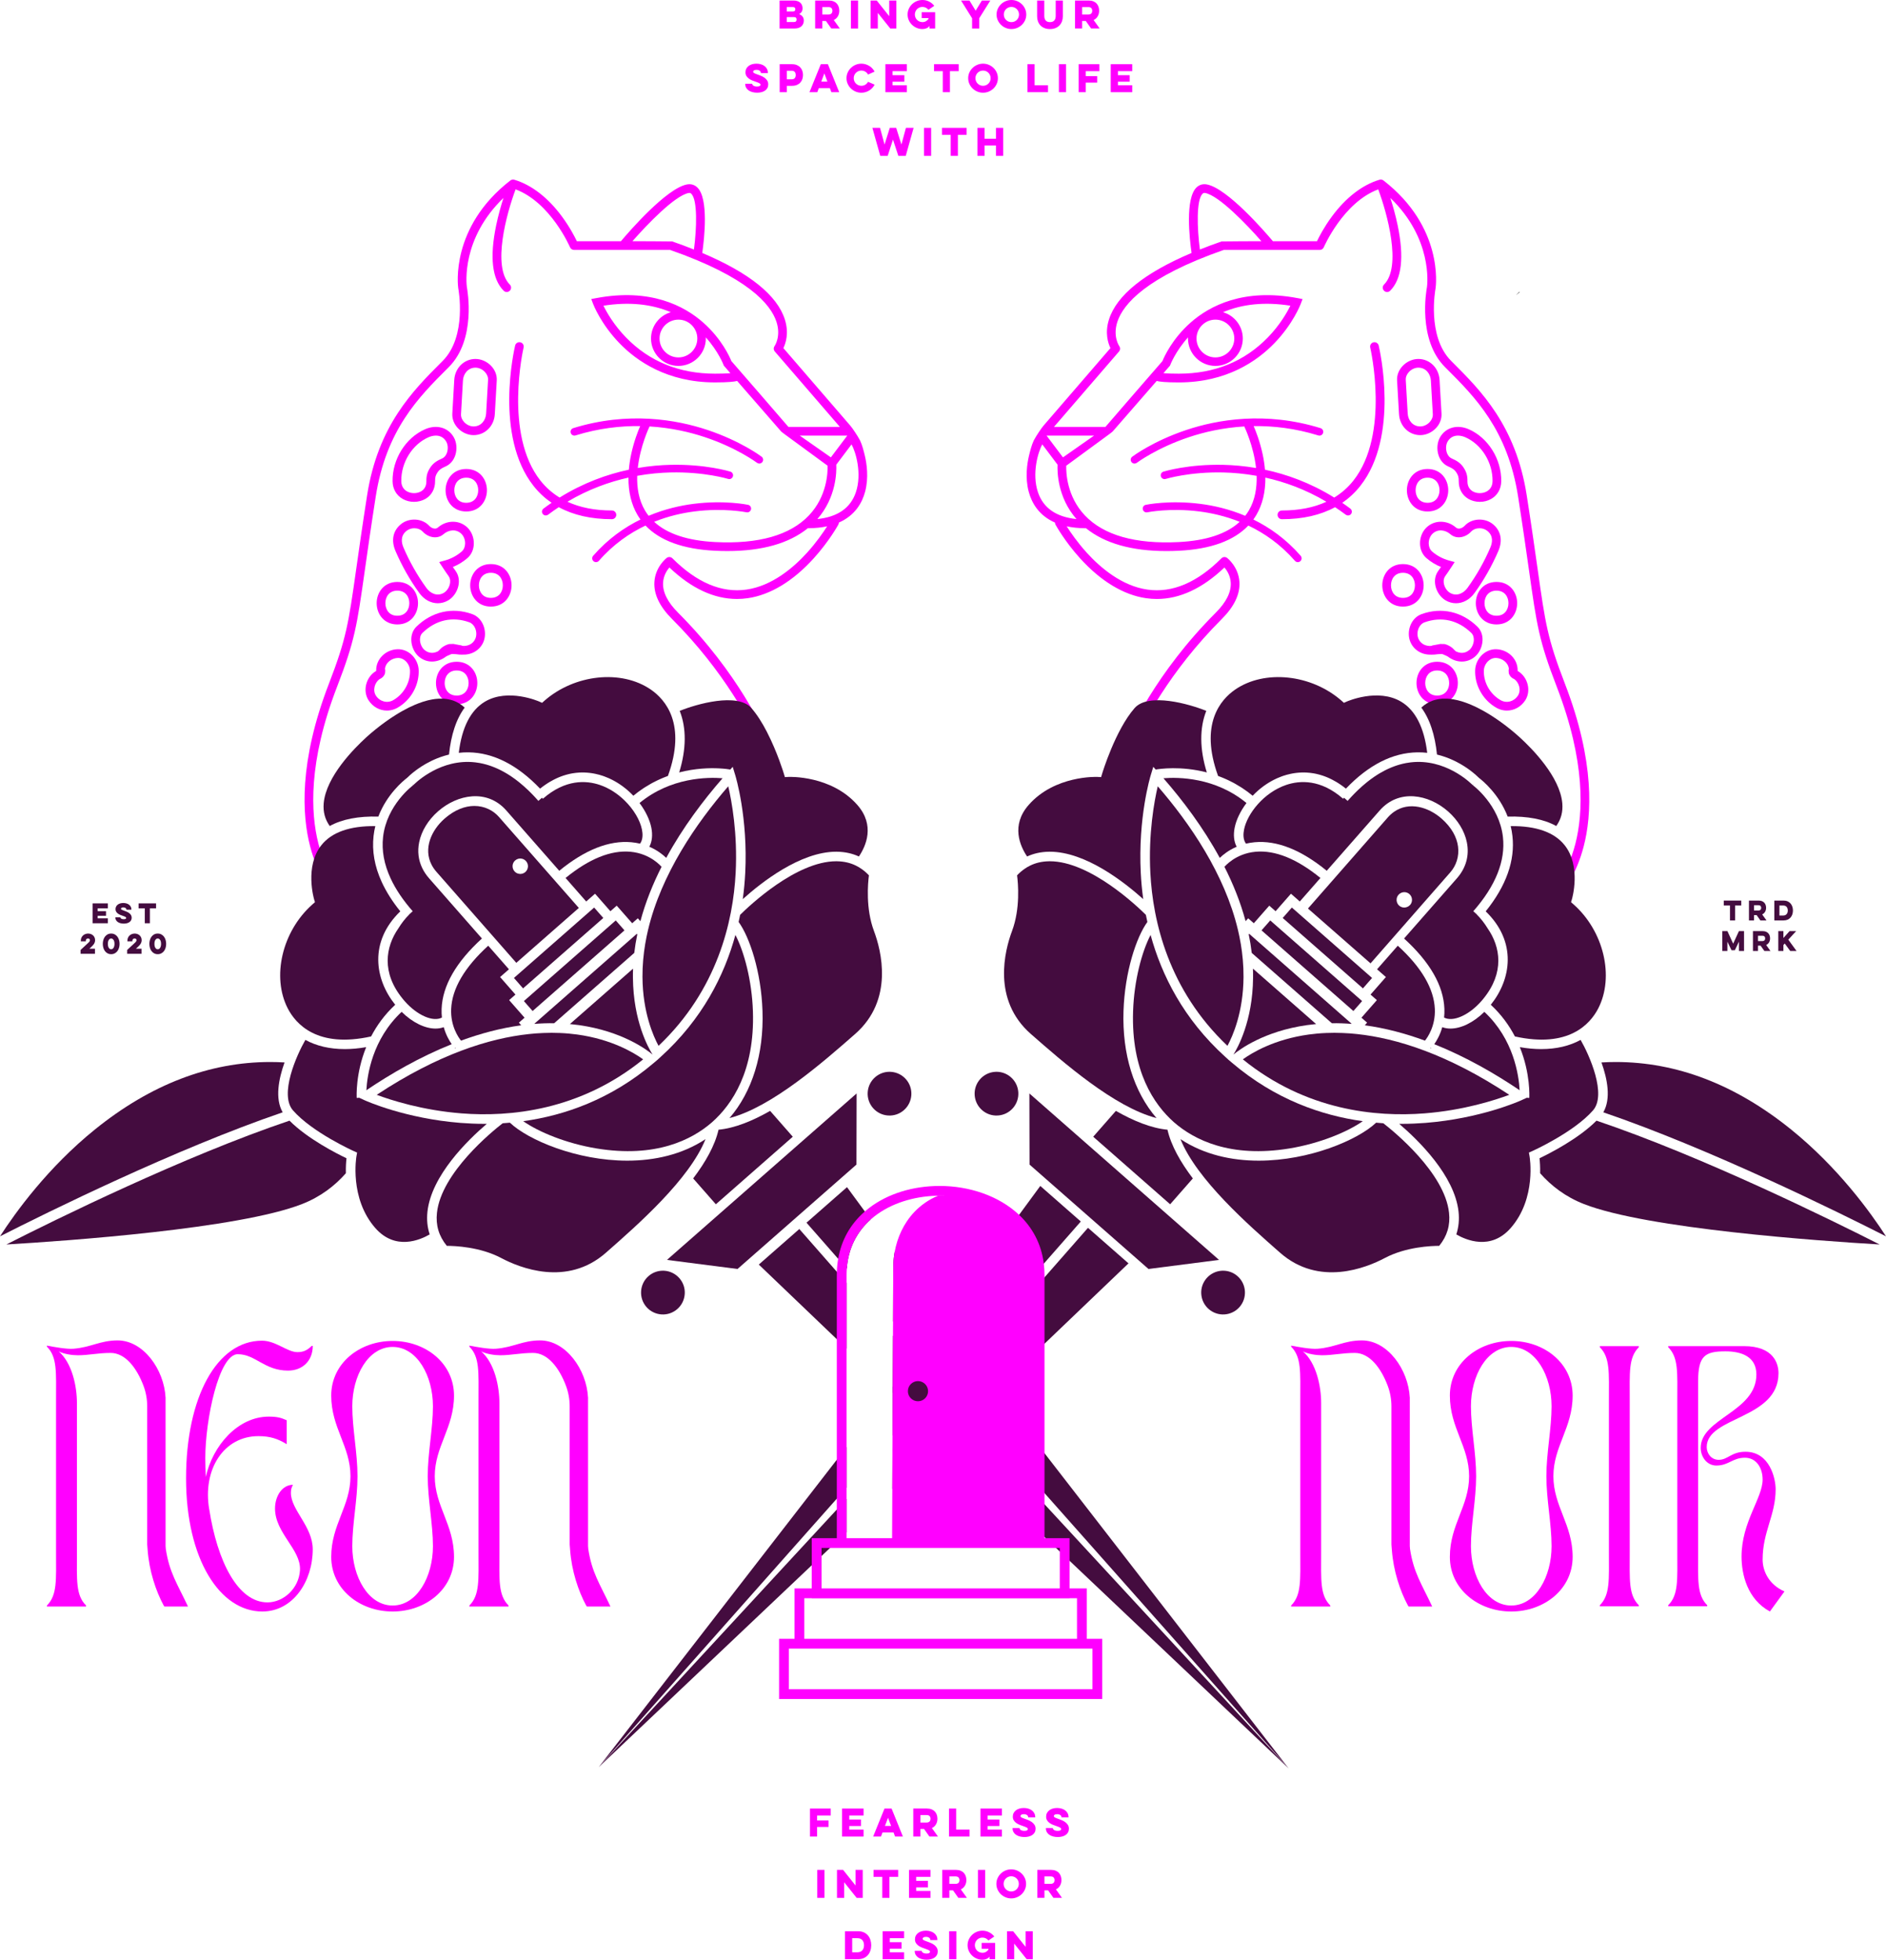 <?xml version="1.0" encoding="UTF-8"?><svg id="Layer_2" xmlns="http://www.w3.org/2000/svg" viewBox="0 0 1481.26 1539.12"><defs><style>.cls-1{fill:#000;}.cls-1,.cls-2,.cls-3{stroke-width:0px;}.cls-2{fill:#440c3f;}.cls-3{fill:#f0f;}</style></defs><g id="Layer_1-2"><path class="cls-2" d="M72.71,709.49h11.98v3.88h-7.98v2.24h6.56v3.62h-6.56v2h7.98v3.86h-11.98v-15.6Z"/><path class="cls-2" d="M94.51,720.41v.1c0,.15.05.3.16.47.11.17.27.32.48.46.21.14.49.26.82.35.33.09.73.14,1.18.14.75,0,1.26-.1,1.55-.31s.43-.42.43-.65c0-.33-.21-.62-.62-.86-.41-.24-1.09-.52-2.04-.84-.63-.2-1.28-.44-1.95-.71-.67-.27-1.29-.61-1.85-1.01-.56-.4-1.02-.89-1.39-1.46-.37-.57-.55-1.26-.55-2.06,0-.75.15-1.42.45-2.01.3-.59.72-1.1,1.26-1.52s1.18-.74,1.93-.97,1.57-.34,2.46-.34,1.75.12,2.53.35,1.45.57,2.02,1.01c.57.44,1.01.97,1.34,1.59.33.62.49,1.32.49,2.09v.22h-3.9v-.14c0-.19-.05-.38-.15-.58-.1-.2-.25-.38-.45-.54-.2-.16-.45-.29-.75-.39-.3-.1-.65-.15-1.05-.15-.68,0-1.17.11-1.46.33-.29.22-.44.46-.44.73,0,.31.2.57.59.78.39.21,1.06.48,1.99.8.53.19,1.14.42,1.82.69.68.27,1.32.62,1.91,1.04.59.42,1.09.93,1.5,1.54.41.61.61,1.34.61,2.19,0,.76-.16,1.43-.47,2.01s-.75,1.06-1.3,1.45-1.21.68-1.96.88-1.58.3-2.47.3-1.8-.11-2.61-.32c-.81-.21-1.51-.52-2.1-.93-.59-.41-1.06-.91-1.4-1.51s-.51-1.28-.51-2.04v-.18h3.9Z"/><path class="cls-2" d="M108.85,709.49h13.72v3.88h-4.86v11.72h-4v-11.72h-4.86v-3.88Z"/><path class="cls-2" d="M74.58,749.09h-11.3v-3.02l5.52-5.1c.32-.29.6-.56.83-.79.23-.23.42-.45.57-.64s.26-.38.33-.57.11-.38.11-.58c0-.39-.13-.7-.4-.95-.27-.25-.63-.37-1.1-.37-.51,0-.93.15-1.26.45-.33.3-.5.74-.5,1.31v.46h-3.9v-.46c0-.96.17-1.8.52-2.51.35-.71.79-1.3,1.34-1.76.55-.46,1.16-.8,1.84-1.03s1.35-.34,2.02-.34c.73,0,1.43.12,2.09.36.66.24,1.24.58,1.74,1.03.5.45.9.99,1.2,1.63s.45,1.37.45,2.18c0,.67-.11,1.27-.32,1.81s-.48,1.03-.8,1.48c-.32.45-.67.85-1.05,1.22-.38.37-.73.7-1.05,1.01l-1.32,1.2h4.44v3.98Z"/><path class="cls-2" d="M80.74,741.29c0-1.04.14-2.05.41-3.02.27-.97.69-1.84,1.24-2.59.55-.75,1.24-1.36,2.06-1.81s1.77-.68,2.85-.68,2.03.23,2.86.68c.83.45,1.52,1.06,2.08,1.81.56.75.98,1.62,1.26,2.59.28.97.42,1.98.42,3.02s-.14,2.05-.42,3.03c-.28.98-.7,1.84-1.26,2.59-.56.75-1.25,1.35-2.08,1.8-.83.45-1.78.68-2.86.68s-2.03-.23-2.85-.68-1.51-1.05-2.06-1.8c-.55-.75-.97-1.61-1.24-2.59-.27-.98-.41-1.99-.41-3.03ZM84.72,741.29c0,1.33.24,2.37.73,3.12.49.75,1.1,1.12,1.85,1.12.37,0,.72-.1,1.04-.29.32-.19.6-.47.83-.84.23-.37.42-.81.55-1.33.13-.52.2-1.11.2-1.78,0-1.33-.25-2.37-.75-3.11s-1.12-1.11-1.87-1.11-1.36.37-1.85,1.11c-.49.74-.73,1.78-.73,3.11Z"/><path class="cls-2" d="M111.16,749.09h-11.3v-3.02l5.52-5.1c.32-.29.6-.56.83-.79.23-.23.42-.45.57-.64s.26-.38.33-.57.11-.38.11-.58c0-.39-.13-.7-.4-.95-.27-.25-.63-.37-1.1-.37-.51,0-.93.15-1.26.45-.33.3-.5.74-.5,1.31v.46h-3.9v-.46c0-.96.17-1.8.52-2.51.35-.71.79-1.3,1.34-1.76.55-.46,1.16-.8,1.84-1.03s1.35-.34,2.02-.34c.73,0,1.43.12,2.09.36.66.24,1.24.58,1.74,1.03.5.45.9.99,1.2,1.63s.45,1.37.45,2.18c0,.67-.11,1.27-.32,1.81s-.48,1.03-.8,1.48c-.32.45-.67.85-1.05,1.22-.38.37-.73.7-1.05,1.01l-1.32,1.2h4.44v3.98Z"/><path class="cls-2" d="M117.32,741.29c0-1.04.14-2.05.41-3.02.27-.97.69-1.84,1.24-2.59.55-.75,1.24-1.36,2.06-1.81s1.77-.68,2.85-.68,2.03.23,2.86.68c.83.45,1.52,1.06,2.08,1.81.56.75.98,1.62,1.26,2.59.28.97.42,1.98.42,3.02s-.14,2.05-.42,3.03c-.28.98-.7,1.84-1.26,2.59-.56.75-1.25,1.35-2.08,1.8-.83.45-1.78.68-2.86.68s-2.03-.23-2.85-.68-1.51-1.05-2.06-1.8c-.55-.75-.97-1.61-1.24-2.59-.27-.98-.41-1.99-.41-3.03ZM121.3,741.29c0,1.33.24,2.37.73,3.12.49.75,1.1,1.12,1.85,1.12.37,0,.72-.1,1.04-.29.32-.19.6-.47.83-.84.23-.37.42-.81.55-1.33.13-.52.2-1.11.2-1.78,0-1.33-.25-2.37-.75-3.11s-1.12-1.11-1.87-1.11-1.36.37-1.85,1.11c-.49.74-.73,1.78-.73,3.11Z"/><path class="cls-2" d="M1353.87,707.28h13.72v3.88h-4.86v11.72h-4v-11.72h-4.86v-3.88Z"/><path class="cls-2" d="M1381.25,707.28c1,0,1.87.15,2.6.45.73.3,1.34.71,1.82,1.23.48.52.84,1.13,1.07,1.82s.35,1.43.35,2.2c0,.55-.06,1.08-.19,1.6-.13.52-.32,1-.57,1.45-.25.45-.57.85-.96,1.22-.39.37-.84.67-1.36.91l3.38,4.72h-4.78l-2.96-4.18h-2.04v4.18h-3.98v-15.6h7.62ZM1377.61,710.92v4.16h3.42c.4,0,.74-.06,1.02-.17s.51-.26.68-.45.3-.41.38-.66c.08-.25.12-.51.12-.78,0-.6-.17-1.1-.5-1.5-.33-.4-.9-.6-1.7-.6h-3.42Z"/><path class="cls-2" d="M1393.55,707.28h7.24c1.21,0,2.28.21,3.21.62.93.41,1.7.98,2.31,1.69.61.71,1.08,1.54,1.39,2.49s.47,1.95.47,3-.16,2.07-.47,3.02c-.31.95-.78,1.77-1.39,2.48s-1.38,1.27-2.31,1.68c-.93.41-2,.62-3.21.62h-7.24v-15.6ZM1397.55,711.16v7.86h2.94c.6,0,1.13-.1,1.58-.29.45-.19.83-.46,1.14-.81.31-.35.54-.76.69-1.24.15-.48.23-1.01.23-1.6,0-1.17-.31-2.12-.92-2.84-.61-.72-1.52-1.08-2.72-1.08h-2.94Z"/><path class="cls-2" d="M1352.7,746.88v-15.6h4.02l4.5,9.86,4.52-9.86h4.02v15.6h-3.98v-7.34l-3.24,6.74h-2.62l-3.24-6.74v7.34h-3.98Z"/><path class="cls-2" d="M1384.38,731.28c1,0,1.87.15,2.6.45.73.3,1.34.71,1.82,1.23.48.52.84,1.13,1.07,1.82s.35,1.43.35,2.2c0,.55-.06,1.08-.19,1.6-.13.52-.32,1-.57,1.45-.25.45-.57.85-.96,1.22-.39.37-.84.67-1.36.91l3.38,4.72h-4.78l-2.96-4.18h-2.04v4.18h-3.98v-15.6h7.62ZM1380.74,734.92v4.16h3.42c.4,0,.74-.06,1.02-.17s.51-.26.68-.45.3-.41.38-.66c.08-.25.12-.51.12-.78,0-.6-.17-1.1-.5-1.5-.33-.4-.9-.6-1.7-.6h-3.42Z"/><path class="cls-2" d="M1396.68,731.28h4v5.38l4.84-5.38h5.16l-6.16,6.7,6.48,8.9h-4.96l-4.3-5.88-1.06,1.18v4.7h-4v-15.6Z"/><path class="cls-3" d="M647.51,1468.55v21.98h-5.64v-21.98h5.64Z"/><path class="cls-3" d="M657.37,1490.53v-21.98h4.79l9.81,12.29v-12.29h5.61v21.98h-4.76l-9.81-12.26v12.26h-5.64Z"/><path class="cls-3" d="M686.09,1468.55h19.33v5.47h-6.85v16.51h-5.64v-16.51h-6.85v-5.47Z"/><path class="cls-3" d="M713.93,1468.55h16.88v5.47h-11.24v3.16h9.24v5.1h-9.24v2.82h11.24v5.44h-16.88v-21.98Z"/><path class="cls-3" d="M750.76,1468.55c1.41,0,2.63.21,3.66.63,1.03.42,1.89,1,2.56,1.73.68.73,1.18,1.59,1.51,2.56.33.98.49,2.01.49,3.1,0,.77-.09,1.52-.27,2.25s-.45,1.41-.8,2.04c-.36.63-.81,1.2-1.35,1.72-.54.52-1.18.94-1.92,1.28l4.76,6.65h-6.73l-4.17-5.89h-2.87v5.89h-5.61v-21.98h10.74ZM745.63,1473.68v5.86h4.82c.56,0,1.04-.08,1.44-.24.39-.16.71-.37.96-.63.24-.26.42-.57.54-.93.11-.36.17-.72.17-1.1,0-.85-.24-1.55-.7-2.11-.47-.56-1.27-.85-2.4-.85h-4.82Z"/><path class="cls-3" d="M773.73,1468.55v21.98h-5.64v-21.98h5.64Z"/><path class="cls-3" d="M782.55,1479.54c0-1.58.31-3.06.93-4.44s1.46-2.59,2.52-3.62c1.06-1.03,2.3-1.85,3.72-2.45,1.42-.6,2.92-.9,4.49-.9s3.1.3,4.52.9c1.42.6,2.66,1.42,3.72,2.45,1.06,1.03,1.9,2.24,2.51,3.62.61,1.38.92,2.86.92,4.44s-.31,3.06-.92,4.44c-.61,1.38-1.45,2.59-2.51,3.62s-2.3,1.85-3.72,2.45c-1.42.6-2.93.9-4.52.9s-3.08-.3-4.49-.9c-1.42-.6-2.66-1.42-3.72-2.45-1.06-1.03-1.9-2.24-2.52-3.62s-.93-2.86-.93-4.44ZM788.24,1479.54c0,.83.15,1.61.46,2.34.31.73.74,1.37,1.28,1.9.54.54,1.18.96,1.9,1.27.72.31,1.5.46,2.33.46s1.63-.16,2.35-.46c.72-.31,1.35-.73,1.89-1.27s.96-1.17,1.27-1.9c.31-.73.46-1.51.46-2.34s-.15-1.61-.46-2.34c-.31-.73-.73-1.37-1.27-1.9-.54-.54-1.17-.96-1.89-1.27-.72-.31-1.51-.46-2.35-.46s-1.6.15-2.33.46c-.72.31-1.36.73-1.9,1.27-.55.54-.97,1.17-1.28,1.9-.31.73-.46,1.51-.46,2.34Z"/><path class="cls-3" d="M825.44,1468.55c1.41,0,2.63.21,3.66.63,1.03.42,1.89,1,2.56,1.73.68.73,1.18,1.59,1.51,2.56.33.98.49,2.01.49,3.1,0,.77-.09,1.52-.27,2.25s-.45,1.41-.8,2.04c-.36.63-.81,1.2-1.35,1.72-.54.52-1.18.94-1.92,1.28l4.76,6.65h-6.73l-4.17-5.89h-2.87v5.89h-5.61v-21.98h10.74ZM820.31,1473.68v5.86h4.82c.56,0,1.04-.08,1.44-.24.39-.16.71-.37.96-.63.24-.26.42-.57.54-.93.11-.36.17-.72.17-1.1,0-.85-.24-1.55-.7-2.11-.47-.56-1.27-.85-2.4-.85h-4.82Z"/><path class="cls-3" d="M663.67,1516.72h10.2c1.71,0,3.22.29,4.52.87,1.3.58,2.39,1.38,3.25,2.38.86,1.01,1.52,2.17,1.96,3.51s.66,2.74.66,4.23-.22,2.92-.66,4.25c-.44,1.33-1.09,2.5-1.96,3.5-.86,1-1.95,1.78-3.25,2.37-1.31.58-2.81.87-4.52.87h-10.2v-21.98ZM669.31,1522.19v11.08h4.14c.85,0,1.59-.14,2.23-.41.64-.27,1.17-.65,1.61-1.14.43-.49.76-1.07.97-1.75.22-.68.32-1.43.32-2.25,0-1.65-.43-2.99-1.3-4-.86-1.01-2.14-1.52-3.83-1.52h-4.14Z"/><path class="cls-3" d="M693.2,1516.72h16.88v5.47h-11.24v3.16h9.24v5.1h-9.24v2.82h11.24v5.44h-16.88v-21.98Z"/><path class="cls-3" d="M723.92,1532.11v.14c0,.21.07.43.23.66.15.24.38.45.68.65s.69.36,1.16.49,1.02.2,1.66.2c1.05,0,1.78-.15,2.18-.44.4-.29.61-.6.61-.92,0-.47-.29-.87-.87-1.21-.58-.34-1.54-.73-2.87-1.18-.88-.28-1.8-.62-2.75-1-.95-.39-1.82-.86-2.61-1.42s-1.44-1.25-1.96-2.06-.77-1.78-.77-2.9c0-1.05.21-2,.63-2.83s1.01-1.55,1.78-2.14,1.67-1.05,2.72-1.37c1.05-.32,2.21-.48,3.47-.48s2.47.16,3.56.49c1.1.33,2.05.8,2.85,1.42.8.62,1.43,1.37,1.89,2.24.46.87.69,1.86.69,2.94v.31h-5.5v-.2c0-.26-.07-.54-.21-.82-.14-.28-.35-.54-.63-.76-.28-.23-.63-.41-1.06-.55-.42-.14-.92-.21-1.48-.21-.96,0-1.64.15-2.06.46-.41.31-.62.65-.62,1.03,0,.43.28.8.83,1.1.55.3,1.49.68,2.8,1.13.75.26,1.61.59,2.56.97.96.39,1.86.87,2.69,1.47s1.54,1.31,2.11,2.17c.57.85.86,1.88.86,3.08,0,1.07-.22,2.01-.66,2.83s-1.05,1.5-1.83,2.04c-.78.55-1.7.96-2.76,1.24-1.06.28-2.22.42-3.48.42s-2.54-.15-3.68-.45c-1.14-.3-2.12-.74-2.96-1.31-.84-.57-1.49-1.28-1.97-2.13-.48-.85-.72-1.8-.72-2.88v-.25h5.5Z"/><path class="cls-3" d="M751.11,1516.72v21.98h-5.64v-21.98h5.64Z"/><path class="cls-3" d="M770.98,1525.88h10.6v12.82h-4.42v-2.06c-.55.83-1.33,1.45-2.34,1.86-1.01.41-2.09.62-3.21.62-1.6,0-3.1-.3-4.51-.9-1.41-.6-2.64-1.42-3.71-2.45-1.06-1.03-1.9-2.24-2.52-3.62s-.93-2.86-.93-4.44.31-3.06.93-4.44,1.46-2.59,2.52-3.62c1.06-1.03,2.3-1.85,3.71-2.45,1.41-.6,2.91-.9,4.51-.9,1.9,0,3.65.42,5.27,1.25,1.62.84,2.96,1.95,4.03,3.34l-4.59,3.1c-.54-.69-1.23-1.24-2.04-1.65-.82-.4-1.71-.61-2.66-.61-.83,0-1.61.15-2.34.46-.73.31-1.37.73-1.9,1.27-.54.54-.96,1.17-1.27,1.9-.31.73-.46,1.51-.46,2.34s.15,1.61.46,2.34c.31.73.73,1.37,1.27,1.9s1.17.96,1.9,1.27c.73.31,1.51.46,2.34.46,1,0,1.9-.23,2.71-.68s1.47-1.06,2-1.83v-.62h-5.33v-4.68Z"/><path class="cls-3" d="M790.9,1538.7v-21.98h4.79l9.81,12.29v-12.29h5.61v21.98h-4.76l-9.81-12.26v12.26h-5.64Z"/><path class="cls-3" d="M636.14,1420.38h16.32v5.47h-10.71v3.89h8.99v5.1h-8.99v7.52h-5.61v-21.98Z"/><path class="cls-3" d="M661.36,1420.38h16.88v5.47h-11.24v3.16h9.24v5.1h-9.24v2.82h11.24v5.44h-16.88v-21.98Z"/><path class="cls-3" d="M700.25,1420.38l8.88,21.98h-6.14l-1.21-3.21h-8.65l-1.21,3.21h-6.14l8.9-21.98h5.58ZM697.46,1427.59l-2.42,6.45h4.82l-2.4-6.45Z"/><path class="cls-3" d="M728.03,1420.38c1.41,0,2.63.21,3.66.63,1.03.42,1.89,1,2.56,1.73.68.73,1.18,1.59,1.51,2.56.33.98.49,2.01.49,3.1,0,.77-.09,1.52-.27,2.25s-.45,1.41-.8,2.04c-.36.63-.81,1.2-1.35,1.72-.54.52-1.18.94-1.92,1.28l4.76,6.65h-6.73l-4.17-5.89h-2.87v5.89h-5.61v-21.98h10.74ZM722.91,1425.5v5.86h4.82c.56,0,1.04-.08,1.44-.24.39-.16.71-.37.96-.63.24-.26.42-.57.54-.93.11-.36.17-.72.17-1.1,0-.85-.24-1.55-.7-2.11-.47-.56-1.27-.85-2.4-.85h-4.82Z"/><path class="cls-3" d="M745.36,1420.38h5.61v16.54h10.54v5.44h-16.15v-21.98Z"/><path class="cls-3" d="M770.05,1420.38h16.88v5.47h-11.24v3.16h9.24v5.1h-9.24v2.82h11.24v5.44h-16.88v-21.98Z"/><path class="cls-3" d="M800.77,1435.76v.14c0,.21.07.43.23.66.15.24.38.45.68.65s.69.36,1.16.49,1.02.2,1.66.2c1.05,0,1.78-.15,2.18-.44.4-.29.61-.6.61-.92,0-.47-.29-.87-.87-1.21-.58-.34-1.54-.73-2.87-1.18-.88-.28-1.8-.62-2.75-1-.95-.39-1.82-.86-2.61-1.42s-1.44-1.25-1.96-2.06-.77-1.78-.77-2.9c0-1.05.21-2,.63-2.83s1.01-1.55,1.78-2.14,1.67-1.05,2.72-1.37c1.05-.32,2.21-.48,3.47-.48s2.47.16,3.56.49c1.1.33,2.05.8,2.85,1.42.8.62,1.43,1.37,1.89,2.24.46.87.69,1.86.69,2.94v.31h-5.5v-.2c0-.26-.07-.54-.21-.82-.14-.28-.35-.54-.63-.76-.28-.23-.63-.41-1.06-.55-.42-.14-.92-.21-1.48-.21-.96,0-1.64.15-2.06.46-.41.31-.62.65-.62,1.03,0,.43.28.8.83,1.1.55.3,1.49.68,2.8,1.13.75.26,1.61.59,2.56.97.96.39,1.86.87,2.69,1.47s1.54,1.31,2.11,2.17c.57.85.86,1.88.86,3.08,0,1.07-.22,2.01-.66,2.83s-1.05,1.5-1.83,2.04c-.78.55-1.7.96-2.76,1.24-1.06.28-2.22.42-3.48.42s-2.54-.15-3.68-.45c-1.14-.3-2.12-.74-2.96-1.31-.84-.57-1.49-1.28-1.97-2.13-.48-.85-.72-1.8-.72-2.88v-.25h5.5Z"/><path class="cls-3" d="M826.94,1435.76v.14c0,.21.07.43.23.66.15.24.38.45.68.65s.69.36,1.16.49,1.02.2,1.66.2c1.05,0,1.78-.15,2.18-.44.4-.29.61-.6.61-.92,0-.47-.29-.87-.87-1.21-.58-.34-1.54-.73-2.87-1.18-.88-.28-1.8-.62-2.75-1-.95-.39-1.82-.86-2.61-1.42s-1.44-1.25-1.96-2.06-.77-1.78-.77-2.9c0-1.05.21-2,.63-2.83s1.01-1.55,1.78-2.14,1.67-1.05,2.72-1.37c1.05-.32,2.21-.48,3.47-.48s2.47.16,3.56.49c1.1.33,2.05.8,2.85,1.42.8.62,1.43,1.37,1.89,2.24.46.87.69,1.86.69,2.94v.31h-5.5v-.2c0-.26-.07-.54-.21-.82-.14-.28-.35-.54-.63-.76-.28-.23-.63-.41-1.06-.55-.42-.14-.92-.21-1.48-.21-.96,0-1.64.15-2.06.46-.41.31-.62.65-.62,1.03,0,.43.28.8.83,1.1.55.3,1.49.68,2.8,1.13.75.26,1.61.59,2.56.97.96.39,1.86.87,2.69,1.47s1.54,1.31,2.11,2.17c.57.85.86,1.88.86,3.08,0,1.07-.22,2.01-.66,2.83s-1.05,1.5-1.83,2.04c-.78.55-1.7.96-2.76,1.24-1.06.28-2.22.42-3.48.42s-2.54-.15-3.68-.45c-1.14-.3-2.12-.74-2.96-1.31-.84-.57-1.49-1.28-1.97-2.13-.48-.85-.72-1.8-.72-2.88v-.25h5.5Z"/><path class="cls-3" d="M612.27.42h10.93c1.18,0,2.22.15,3.11.45.89.3,1.63.72,2.23,1.27s1.04,1.19,1.34,1.93c.3.74.45,1.55.45,2.41,0,1.13-.24,2.07-.72,2.82-.48.75-1.13,1.35-1.96,1.8,1.13.43,2.02,1.07,2.68,1.9.66.84.99,1.9.99,3.2,0,.9-.17,1.73-.49,2.49-.33.76-.8,1.42-1.42,1.97-.62.55-1.37.98-2.25,1.28-.88.3-1.88.45-2.99.45h-11.89V.42ZM617.91,5.55v3.49h4.65c.77,0,1.31-.16,1.62-.48s.46-.74.46-1.27-.15-.95-.44-1.27c-.29-.32-.74-.48-1.34-.48h-4.96ZM617.91,13.44v3.86h5.64c.77,0,1.31-.18,1.62-.55.31-.37.46-.84.46-1.42s-.16-1.02-.46-1.37-.85-.52-1.62-.52h-5.64Z"/><path class="cls-3" d="M650.96.42c1.41,0,2.63.21,3.66.63,1.03.42,1.89,1,2.56,1.73.68.73,1.18,1.59,1.51,2.56.33.98.49,2.01.49,3.1,0,.77-.09,1.52-.27,2.25s-.45,1.41-.8,2.04c-.36.63-.81,1.2-1.35,1.72-.54.52-1.18.94-1.92,1.28l4.76,6.65h-6.73l-4.17-5.89h-2.87v5.89h-5.61V.42h10.74ZM645.84,5.55v5.86h4.82c.56,0,1.04-.08,1.44-.24.39-.16.71-.37.96-.63.24-.26.42-.57.54-.93.11-.36.17-.72.17-1.1,0-.85-.24-1.55-.7-2.11-.47-.56-1.27-.85-2.4-.85h-4.82Z"/><path class="cls-3" d="M673.93.42v21.98h-5.64V.42h5.64Z"/><path class="cls-3" d="M683.79,22.4V.42h4.79l9.81,12.29V.42h5.61v21.98h-4.76l-9.81-12.26v12.26h-5.64Z"/><path class="cls-3" d="M723.86,9.58h10.6v12.82h-4.42v-2.06c-.55.83-1.33,1.45-2.34,1.86-1.01.41-2.09.62-3.21.62-1.6,0-3.1-.3-4.51-.9-1.41-.6-2.64-1.42-3.71-2.45-1.06-1.03-1.9-2.24-2.52-3.62s-.93-2.86-.93-4.44.31-3.06.93-4.44,1.46-2.59,2.52-3.62c1.06-1.03,2.3-1.85,3.71-2.45,1.41-.6,2.91-.9,4.51-.9,1.9,0,3.65.42,5.27,1.25,1.62.84,2.96,1.95,4.03,3.34l-4.59,3.1c-.54-.69-1.23-1.24-2.04-1.65-.82-.4-1.71-.61-2.66-.61-.83,0-1.61.15-2.34.46-.73.31-1.37.73-1.9,1.27-.54.54-.96,1.17-1.27,1.9-.31.73-.46,1.51-.46,2.34s.15,1.61.46,2.34c.31.73.73,1.37,1.27,1.9s1.17.96,1.9,1.27c.73.31,1.51.46,2.34.46,1,0,1.9-.23,2.71-.68s1.47-1.06,2-1.83v-.62h-5.33v-4.68Z"/><path class="cls-3" d="M766.27,8.4l4.88-7.98h6.65l-8.71,13.92v8.06h-5.61v-8.06l-8.68-13.92h6.62l4.85,7.98Z"/><path class="cls-3" d="M782.7,11.41c0-1.58.31-3.06.93-4.44s1.46-2.59,2.52-3.62c1.06-1.03,2.3-1.85,3.72-2.45,1.42-.6,2.92-.9,4.49-.9s3.1.3,4.52.9c1.42.6,2.66,1.42,3.72,2.45,1.06,1.03,1.9,2.24,2.51,3.62.61,1.38.92,2.86.92,4.44s-.31,3.06-.92,4.44c-.61,1.38-1.45,2.59-2.51,3.62s-2.3,1.85-3.72,2.45c-1.42.6-2.93.9-4.52.9s-3.08-.3-4.49-.9c-1.42-.6-2.66-1.42-3.72-2.45-1.06-1.03-1.9-2.24-2.52-3.62s-.93-2.86-.93-4.44ZM788.39,11.41c0,.83.15,1.61.46,2.34.31.73.74,1.37,1.28,1.9.54.54,1.18.96,1.9,1.27.72.31,1.5.46,2.33.46s1.63-.16,2.35-.46c.72-.31,1.35-.73,1.89-1.27s.96-1.17,1.27-1.9c.31-.73.46-1.51.46-2.34s-.15-1.61-.46-2.34c-.31-.73-.73-1.37-1.27-1.9-.54-.54-1.17-.96-1.89-1.27-.72-.31-1.51-.46-2.35-.46s-1.6.15-2.33.46c-.72.31-1.36.73-1.9,1.27-.55.54-.97,1.17-1.28,1.9-.31.73-.46,1.51-.46,2.34Z"/><path class="cls-3" d="M834.75.42v12.37c0,1.41-.22,2.72-.66,3.95-.44,1.22-1.09,2.28-1.94,3.18-.85.9-1.91,1.61-3.17,2.13s-2.71.78-4.34.78-3.11-.26-4.37-.78c-1.26-.52-2.31-1.23-3.16-2.13-.85-.9-1.48-1.96-1.92-3.18-.43-1.22-.65-2.54-.65-3.95V.42h5.64v12.03c0,1.6.38,2.82,1.13,3.66.75.85,1.86,1.27,3.33,1.27s2.61-.42,3.37-1.27,1.14-2.07,1.14-3.66V.42h5.61Z"/><path class="cls-3" d="M855.04.42c1.41,0,2.63.21,3.66.63,1.03.42,1.89,1,2.56,1.73.68.73,1.18,1.59,1.51,2.56.33.98.49,2.01.49,3.1,0,.77-.09,1.52-.27,2.25s-.45,1.41-.8,2.04c-.36.63-.81,1.2-1.35,1.72-.54.52-1.18.94-1.92,1.28l4.76,6.65h-6.73l-4.17-5.89h-2.87v5.89h-5.61V.42h10.74ZM849.91,5.55v5.86h4.82c.56,0,1.04-.08,1.44-.24.39-.16.71-.37.96-.63.24-.26.42-.57.54-.93.11-.36.17-.72.17-1.1,0-.85-.24-1.55-.7-2.11-.47-.56-1.27-.85-2.4-.85h-4.82Z"/><path class="cls-3" d="M590.8,65.81v.14c0,.21.07.43.23.66.15.24.38.45.68.65s.69.36,1.16.49,1.02.2,1.66.2c1.05,0,1.78-.15,2.18-.44.4-.29.61-.6.61-.92,0-.47-.29-.87-.87-1.21-.58-.34-1.54-.73-2.87-1.18-.88-.28-1.8-.62-2.75-1-.95-.39-1.82-.86-2.61-1.42s-1.44-1.25-1.96-2.06-.77-1.78-.77-2.9c0-1.05.21-2,.63-2.83s1.01-1.55,1.78-2.14,1.67-1.05,2.72-1.37c1.05-.32,2.21-.48,3.47-.48s2.47.16,3.56.49c1.1.33,2.05.8,2.85,1.42.8.62,1.43,1.37,1.89,2.24.46.87.69,1.86.69,2.94v.31h-5.5v-.2c0-.26-.07-.54-.21-.82-.14-.28-.35-.54-.63-.76-.28-.23-.63-.41-1.06-.55-.42-.14-.92-.21-1.48-.21-.96,0-1.64.15-2.06.46-.41.31-.62.65-.62,1.03,0,.43.28.8.83,1.1.55.3,1.49.68,2.8,1.13.75.26,1.61.59,2.56.97.96.39,1.86.87,2.69,1.47s1.54,1.31,2.11,2.17c.57.85.86,1.88.86,3.08,0,1.07-.22,2.01-.66,2.83s-1.05,1.5-1.83,2.04c-.78.55-1.7.96-2.76,1.24-1.06.28-2.22.42-3.48.42s-2.54-.15-3.68-.45c-1.14-.3-2.12-.74-2.96-1.31-.84-.57-1.49-1.28-1.97-2.13-.48-.85-.72-1.8-.72-2.88v-.25h5.5Z"/><path class="cls-3" d="M612.36,50.42h9.69c1.46,0,2.74.23,3.82.69,1.08.46,1.98,1.08,2.69,1.86s1.25,1.68,1.59,2.69c.35,1.01.52,2.08.52,3.18,0,1.17-.17,2.26-.52,3.3-.35,1.03-.88,1.94-1.59,2.72-.71.78-1.61,1.4-2.69,1.86-1.08.46-2.35.69-3.82.69h-4.06v4.99h-5.64v-21.98ZM617.99,55.55v6.74h3.75c1.18,0,2.02-.32,2.51-.97.49-.65.73-1.46.73-2.44,0-.43-.06-.85-.17-1.25-.11-.4-.3-.76-.56-1.07-.26-.31-.6-.55-1.01-.73-.41-.18-.91-.27-1.49-.27h-3.75Z"/><path class="cls-3" d="M650.23,50.42l8.88,21.98h-6.14l-1.21-3.21h-8.65l-1.21,3.21h-6.14l8.9-21.98h5.58ZM647.44,57.64l-2.42,6.45h4.82l-2.4-6.45Z"/><path class="cls-3" d="M686.92,66.51c-.49.94-1.09,1.79-1.8,2.56s-1.52,1.43-2.42,1.99c-.9.55-1.88.99-2.93,1.3-1.05.31-2.14.46-3.27.46-1.58,0-3.08-.3-4.49-.9-1.42-.6-2.66-1.42-3.72-2.45-1.06-1.03-1.9-2.24-2.52-3.62s-.93-2.86-.93-4.44.31-3.06.93-4.44,1.46-2.59,2.52-3.62c1.06-1.03,2.3-1.85,3.72-2.45,1.42-.6,2.92-.9,4.49-.9,1.13,0,2.21.15,3.25.46,1.04.31,2.01.74,2.92,1.28.9.54,1.71,1.2,2.42,1.97s1.31,1.62,1.8,2.54l-5.13,2.31c-.49-.94-1.2-1.7-2.13-2.27-.93-.57-1.98-.86-3.14-.86-.83,0-1.6.15-2.33.46-.72.31-1.36.73-1.9,1.27-.55.54-.97,1.17-1.28,1.9-.31.73-.46,1.51-.46,2.34s.15,1.61.46,2.34c.31.73.74,1.37,1.28,1.9.54.54,1.18.96,1.9,1.27.72.31,1.5.46,2.33.46,1.18,0,2.24-.29,3.16-.86.92-.57,1.62-1.33,2.11-2.27l5.16,2.25Z"/><path class="cls-3" d="M695.38,50.42h16.88v5.47h-11.24v3.16h9.24v5.1h-9.24v2.82h11.24v5.44h-16.88v-21.98Z"/><path class="cls-3" d="M733.61,50.42h19.33v5.47h-6.85v16.51h-5.64v-16.51h-6.85v-5.47Z"/><path class="cls-3" d="M760.41,61.41c0-1.58.31-3.06.93-4.44s1.46-2.59,2.52-3.62c1.06-1.03,2.3-1.85,3.72-2.45,1.42-.6,2.92-.9,4.49-.9s3.1.3,4.52.9c1.42.6,2.66,1.42,3.72,2.45,1.06,1.03,1.9,2.24,2.51,3.62.61,1.38.92,2.86.92,4.44s-.31,3.06-.92,4.44c-.61,1.38-1.45,2.59-2.51,3.62s-2.3,1.85-3.72,2.45c-1.42.6-2.93.9-4.52.9s-3.08-.3-4.49-.9c-1.42-.6-2.66-1.42-3.72-2.45-1.06-1.03-1.9-2.24-2.52-3.62s-.93-2.86-.93-4.44ZM766.1,61.41c0,.83.15,1.61.46,2.34.31.73.74,1.37,1.28,1.9.54.54,1.18.96,1.9,1.27.72.31,1.5.46,2.33.46s1.63-.16,2.35-.46c.72-.31,1.35-.73,1.89-1.27s.96-1.17,1.27-1.9c.31-.73.46-1.51.46-2.34s-.15-1.61-.46-2.34c-.31-.73-.73-1.37-1.27-1.9-.54-.54-1.17-.96-1.89-1.27-.72-.31-1.51-.46-2.35-.46s-1.6.15-2.33.46c-.72.31-1.36.73-1.9,1.27-.55.54-.97,1.17-1.28,1.9-.31.73-.46,1.51-.46,2.34Z"/><path class="cls-3" d="M806.96,50.42h5.61v16.54h10.54v5.44h-16.15v-21.98Z"/><path class="cls-3" d="M837.29,50.42v21.98h-5.64v-21.98h5.64Z"/><path class="cls-3" d="M847.15,50.42h16.32v5.47h-10.71v3.89h8.99v5.1h-8.99v7.52h-5.61v-21.98Z"/><path class="cls-3" d="M872.37,50.42h16.88v5.47h-11.24v3.16h9.24v5.1h-9.24v2.82h11.24v5.44h-16.88v-21.98Z"/><path class="cls-3" d="M691.35,122.4l-6.17-21.98h6l3.55,13.1,4.11-13.1h5.02l4.11,13.08,3.55-13.08h6.03l-6.17,21.98h-5.83l-4.2-12.77-4.17,12.77h-5.83Z"/><path class="cls-3" d="M731.33,100.42v21.98h-5.64v-21.98h5.64Z"/><path class="cls-3" d="M739.84,100.42h19.33v5.47h-6.85v16.51h-5.64v-16.51h-6.85v-5.47Z"/><path class="cls-3" d="M787.89,100.42v21.98h-5.64v-8.17h-8.96v8.17h-5.61v-21.98h5.61v8.54h8.96v-8.54h5.64Z"/><path class="cls-3" d="M130.04,1214.54c0-14.28,0-30.34,0-45.87h0v-24.24c0-25.95,0-46.11-.01-46.74.01.26.03.52.03.78v-.79h-.03c-1.1-22.14-17.46-44.97-37.64-44.97-13.73,0-21.11,5.53-34.84,6.56-5.33.41-15.37-1.44-20.7-2.46v.82c8.19,8.2,7.17,20.08,7.17,41.6v120.08c0,21.52,1.02,33.4-7.17,41.6v.82h30.74v-.82c-8.2-8.2-7.17-20.08-7.17-41.6v-117.42c0-12.91-3.69-31.35-14.34-40.57,3.89,2.05,10.45,3.07,14.96,3.07,8.81,0,15.78-1.84,25.82-1.84,11.61,0,20.54,11.82,25.8,25.7,1.96,5.19,2.95,10.7,2.95,16.25v108.52c.1,1.48.24,2.95.35,4.42,1.23,16.34,6.39,32.01,12.64,43.56h.06c.13.25.27.49.4.73h18.59c-8.44-17.94-14.64-26.66-17.44-45.24-.02-.13-.07-.82-.14-1.93Z"/><path class="cls-3" d="M186.8,1063.56c13.89,0,20.84,12.87,39.43,12.87,11.24,0,19.41-7.56,19.41-19.41h-.82c-3.88,3.88-7.15,4.9-11.24,4.9-7.97,0-16.96-8.99-27.79-8.99-35.55,0-59.66,44.54-59.66,108.08s26.56,104.61,59.86,104.61c24.31,0,39.64-23.9,39.64-48.83,0-17.98-17.16-30.85-17.16-44.34,0-2.86.61-4.49,1.63-6.33-8.58,0-14.1,8.99-14.1,18.59,0,19.41,20.43,32.08,19.61,48.42-.82,14.51-13.08,25.33-25.54,25.33-23.29,0-39.43-32.28-45.77-73.35v.2c-5.31-31.26,11.44-57.41,38.62-57.41,9.19,0,15.32,2.04,22.27,6.33v-18.8c-4.49-2.04-7.76-2.86-14.1-2.86-24.31,0-44.13,22.88-49.44,47.4-.2-4.9-.41-10.01-.41-14.92,0-29.83,10.62-81.52,25.54-81.52Z"/><path class="cls-3" d="M356.58,1096.05c0-25.34-22.27-42.91-48.22-42.91s-48.22,17.57-48.22,42.91,15.12,39.84,15.12,63.33-15.12,38.01-15.12,63.34,22.27,42.91,48.22,42.91,48.22-17.57,48.22-42.91-15.12-39.84-15.12-63.34,15.12-38,15.12-63.33ZM340.03,1214.34c0,23.91-12.47,46.59-31.67,46.59s-31.67-22.68-31.67-46.59c0-17.57,4.09-36.77,4.09-54.96s-4.09-37.39-4.09-54.96c0-23.9,12.46-46.58,31.67-46.58s31.67,22.68,31.67,46.58c0,17.57-4.09,36.78-4.09,54.96s4.09,37.39,4.09,54.96Z"/><path class="cls-3" d="M461.85,1214.54c0-14.28,0-30.34,0-45.87h0v-24.24c0-25.95,0-46.1-.01-46.74.01.26.03.52.03.78v-.79h-.03c-1.1-22.14-17.46-44.97-37.64-44.97-13.73,0-21.11,5.53-34.84,6.56-5.33.41-15.37-1.44-20.7-2.46v.82c8.19,8.2,7.17,20.08,7.17,41.6v120.08c0,21.52,1.02,33.4-7.17,41.6v.82h30.74v-.82c-8.2-8.2-7.17-20.08-7.17-41.6v-117.42c0-12.91-3.69-31.35-14.34-40.57,3.89,2.05,10.45,3.07,14.96,3.07,8.81,0,15.78-1.84,25.82-1.84,11.61,0,20.54,11.82,25.8,25.7,1.96,5.19,2.95,10.7,2.95,16.25v108.52c.1,1.48.24,2.95.35,4.42,1.23,16.34,6.39,32.01,12.64,43.56h.06c.13.25.27.49.4.73h18.59c-8.44-17.94-14.64-26.66-17.44-45.24-.02-.13-.07-.82-.14-1.93Z"/><path class="cls-3" d="M1235.15,1096.05c0-25.34-22.27-42.91-48.22-42.91s-48.21,17.57-48.21,42.91,15.11,39.84,15.11,63.33-15.11,38.01-15.11,63.34,22.27,42.91,48.21,42.91,48.22-17.57,48.22-42.91-15.12-39.84-15.12-63.34,15.12-38,15.12-63.33ZM1218.6,1214.34c0,23.91-12.46,46.59-31.67,46.59s-31.66-22.68-31.66-46.59c0-17.57,4.08-36.77,4.08-54.96s-4.08-37.39-4.08-54.96c0-23.9,12.46-46.58,31.66-46.58s31.67,22.68,31.67,46.58c0,17.57-4.08,36.78-4.08,54.96s4.08,37.39,4.08,54.96Z"/><path class="cls-3" d="M1256.48,1058.04c8.17,8.17,7.15,20.02,7.15,41.48v119.73c0,21.45,1.02,33.3-7.15,41.48v.82h30.65v-.82c-8.17-8.17-7.15-20.02-7.15-41.48v-119.73c0-21.45-1.02-33.3,7.15-41.48v-.82h-30.65v.82Z"/><path class="cls-3" d="M1384.37,1224.76c0-21.86,10.22-34.73,10.22-55.17,0-8.17-4.5-29.42-23.7-29.42-11.24,0-13.69,6.33-21.05,6.33-5.72,0-9.4-4.9-9.4-10.01,0-24.11,56.39-21.66,56.39-58.03,0-7.36-3.68-21.25-27.17-21.25h-59.46v.82c8.17,8.17,7.15,20.02,7.15,41.48v119.73c0,21.45,1.02,33.3-7.15,41.48v.82h30.65v-.82c-8.17-8.17-7.15-20.02-7.15-41.48v-134.24c0-20.23,5.31-23.7,21.45-23.7,12.87,0,24.31,4.29,24.31,18.18,0,29.42-43.72,34.32-43.72,57.62,0,7.15,4.9,13.89,12.26,13.89,9.81,0,12.67-6.13,22.47-6.13,8.79,0,13.89,7.76,13.89,17.16,0,14.51-16.55,33.3-16.55,60.48,0,13.89,4.5,33.51,22.27,43.11l11.44-15.73c-12.05-5.31-17.16-15.73-17.16-25.13Z"/><path class="cls-3" d="M1107.25,1214.54c0-14.28,0-30.34,0-45.87h0v-24.24c0-25.95,0-46.1-.01-46.74.01.26.03.52.03.78v-.79h-.03c-1.1-22.14-17.46-44.97-37.64-44.97-13.73,0-21.11,5.53-34.84,6.56-5.33.41-15.37-1.44-20.7-2.46v.82c8.19,8.2,7.17,20.08,7.17,41.6v120.08c0,21.52,1.02,33.4-7.17,41.6v.82h30.74v-.82c-8.2-8.2-7.17-20.08-7.17-41.6v-117.42c0-12.91-3.69-31.35-14.34-40.57,3.89,2.05,10.45,3.07,14.96,3.07,8.81,0,15.78-1.84,25.82-1.84,11.61,0,20.54,11.82,25.8,25.7,1.96,5.19,2.95,10.7,2.95,16.25v108.52c.1,1.48.24,2.95.35,4.42,1.23,16.34,6.39,32.01,12.64,43.56h.06c.13.25.27.49.4.73h18.59c-8.44-17.94-14.64-26.66-17.44-45.24-.02-.13-.07-.82-.14-1.93Z"/><path class="cls-3" d="M675.52,345.98s-.03-.05-.04-.08c-.45-.86-1.88-3.26-1.88-3.26-1.16-1.91-2.98-4.57-4.05-6.12-.56-.81-1.16-1.58-1.8-2.32l-52.48-60.81c1.85-3.81,4.51-11.86,1.17-22.43-6.02-19.05-27.81-36.59-64.88-52.3,1.59-11.15,5.16-42.75-3.89-51.44-2.25-2.16-5.1-2.96-8.27-2.33-16.1,3.22-45.11,36.71-51.71,44.54h-34.64c-1.68-3.52-5.56-11.06-11.63-19.29-10.95-14.87-23.88-24.88-37.39-28.96,0,0-.02,0-.03-.01-.03,0-.05-.01-.08-.02-.09-.03-.19-.04-.29-.06-.1-.02-.2-.05-.3-.06-.13,0-.27,0-.41,0-.07,0-.15-.01-.23,0-.15,0-.3.04-.45.07-.06,0-.13.02-.19.03-.21.06-.41.14-.6.23-.05.02-.1.06-.15.09-.14.08-.28.16-.41.26-.01.01-.03.01-.04.02-47.29,36.64-41.22,82.72-40.94,84.67l.03.17c.07.37,7.12,37.51-12.29,56.91l-1.09,1.1c-22.13,22.11-49.66,49.63-58.22,104.36-3.86,24.69-6.49,43.26-8.6,58.19-6.07,42.8-7.7,54.3-21.43,89.88-23.71,61.46-21.09,103.44-14.7,127.84.7,2.68,1.46,5.21,2.26,7.6,7.19,21.55,17.61,31.34,18.1,31.79.65.6,1.48.9,2.31.9.92,0,1.83-.37,2.51-1.1,1.28-1.38,1.2-3.54-.18-4.82-.12-.12-12.08-11.51-18.53-36.66-.03-.12-.06-.25-.09-.37-5.92-23.41-8.1-63.61,14.7-122.72,14.01-36.3,15.67-47.97,21.82-91.38,2.11-14.9,4.74-33.46,8.59-58.09,8.21-52.53,33.75-78.06,56.29-100.59l1.1-1.1c21.62-21.61,14.7-60.21,14.17-62.96-.32-2.45-4.38-37.98,28.77-69.9-1.9,5.92-4.06,13.47-5.75,21.59-5.18,24.94-3.2,42.19,5.89,51.28,1.34,1.34,3.5,1.34,4.83,0,1.34-1.33,1.34-3.5,0-4.83-14.11-14.12-2.4-56.2,4.55-74.77,27.55,10.33,42.6,45.11,42.76,45.48.53,1.26,1.77,2.08,3.15,2.08h75.42c60.78,21.23,79,42.45,83.57,56.52,3.69,11.37-1.31,18.73-1.51,19.02-.92,1.28-.84,3.03.19,4.23l51.12,59.24h-40.43c-.14-.33-44.79-51.7-44.79-51.7-1.27-3.16-7.6-17.44-22.18-30.3-14.89-13.13-41.53-27.12-83.85-19.18l-4.01.75,1.44,3.82c.24.63,6.02,15.69,20.7,30.88,13.56,14.04,37.57,30.77,74.97,30.77,10.71,0,15.21-.57,17.45-1.14l34.55,39.66c.13.15,1.64,1.39,2.42,1.93l34.07,24.98c.15,5.35-.44,24.08-14.65,39.03-14.81,15.58-39.57,22.63-73.62,20.92-21.68-1.08-37.74-6.43-47.96-15.9,11.41-4.57,22.38-6.95,31.63-8.13,23.06-2.95,40.73.64,40.91.67,1.62.34,3.21-.7,3.55-2.32.34-1.62-.7-3.21-2.32-3.55-.75-.16-18.66-3.82-42.68-.78-10.3,1.3-22.65,4.02-35.42,9.4-1.05-1.34-2.01-2.73-2.87-4.19-4.92-8.35-6.38-17.96-6.1-27.21,9.54-1.71,18.33-2.45,25.96-2.64,26.66-.66,45.27,5.02,45.46,5.08,1.59.49,3.26-.39,3.75-1.97.49-1.58-.39-3.26-1.97-3.75-.79-.24-19.57-6-47.15-5.35-7.55.18-16.22.88-25.6,2.48,1.93-17.4,9.01-32.08,9.12-32.33.05-.1.08-.2.12-.3,17.05,1.01,31.83,4.54,43.35,8.37,25.3,8.41,40.89,20.06,41.05,20.18.54.41,1.18.61,1.81.61.91,0,1.81-.41,2.4-1.19,1-1.32.74-3.2-.58-4.2-.66-.5-16.38-12.27-42.55-21.01-24.14-8.06-62.02-14.85-105.39-1.42-1.58.49-2.47,2.17-1.98,3.75.49,1.58,2.17,2.46,3.75,1.98,18.14-5.62,35.28-7.56,50.78-7.34-1.69,3.89-4.92,12.07-7.08,22.2-.89,4.14-1.48,8.15-1.8,12.04-16.85,3.59-35.62,10.21-54.39,21.89-5.78-3.54-10.82-7.97-15.07-13.34-28.87-36.51-13.37-103.8-13.21-104.48.44-1.84-.7-3.68-2.54-4.11-1.84-.43-3.68.7-4.11,2.54-.69,2.89-16.44,71.16,14.48,110.28,4.09,5.18,8.82,9.57,14.15,13.22-2.12,1.45-4.24,2.97-6.35,4.56-1.32,1-1.59,2.88-.59,4.2.59.78,1.49,1.19,2.4,1.19.63,0,1.26-.2,1.8-.6,2.79-2.1,5.58-4.06,8.38-5.91,11.52,6.26,25.46,9.44,41.74,9.44,1.89,0,3.42-1.53,3.42-3.42s-1.53-3.42-3.42-3.42c-13.44,0-25.1-2.32-34.95-6.87,16.54-9.81,32.99-15.63,47.95-18.97-.1,11.21,2.27,21.14,7.05,29.27.74,1.26,1.54,2.47,2.39,3.65-12.76,6.26-25.68,15.34-37.18,28.51-1.09,1.25-.96,3.14.29,4.23.57.5,1.27.74,1.97.74.84,0,1.67-.35,2.26-1.03,11.29-12.94,24.06-21.74,36.61-27.7,11.31,11.89,29.54,18.53,54.38,19.77,3.42.17,6.75.26,9.99.25,27.26,0,48.43-6.02,63.15-17.95.14.02.28.04.43.04h.02c5.53-.04,10.4-.58,14.69-1.52-3.02,4.76-8.42,12.61-15.72,20.67-10.56,11.65-27.41,26.14-47.68,29.04-19.47,2.79-39.04-5.48-58.14-24.58-1.23-1.23-3.16-1.31-4.51-.27h0c-.36.27-8.91,7.06-9.63,18.83-.59,9.52,4.04,19.28,13.77,29.02,20.8,20.8,36.41,41.51,47.66,58.94,17.05,26.38,24.14,45.25,24.25,45.56l6.42-2.36c-.11-.3-6.37-16.98-21.18-40.97-11.7-18.94-28.74-42.44-52.31-66.01-8.25-8.25-12.22-16.21-11.79-23.67.31-5.46,2.99-9.56,4.95-11.86,17.26,16.43,35.06,24.74,53.07,24.74,2.81,0,5.63-.2,8.45-.61,17.67-2.53,35.61-13.37,51.86-31.33,12.13-13.42,19.02-25.93,19.31-26.46.28-.51.4-1.06.41-1.61,12.73-5.58,18.29-15.49,20.63-24.25,2.97-11.15,1.18-22.28-.14-27.92-.94-3.98-2.14-8.72-3.81-12.27ZM545.02,195.97c-5.39-2.15-11.05-4.31-17.04-6.35-.36-.12-31.26-.19-31.26-.19,11.7-13.32,33.19-35.67,44.03-37.84,1.09-.21,1.66.07,2.18.57,4.98,4.78,4.3,27.15,2.09,43.81ZM547.67,265.86c0,8.18-6.66,14.84-14.84,14.84s-14.83-6.66-14.83-14.84,6.65-14.83,14.83-14.83,14.84,6.65,14.84,14.83ZM561.5,293.48c-28,0-51.5-9.58-69.86-28.47-9.51-9.79-15.11-19.68-17.69-24.93,19.96-3.11,37.65-1.37,52.89,5.12-8.96,2.61-15.53,10.88-15.53,20.66,0,11.87,9.66,21.52,21.52,21.52s21.53-9.65,21.53-21.52c0-.31-.04-.61-.05-.92,9.93,11.04,13.9,21.49,13.95,21.62l.22.59,5.17,5.93c-3.46.31-8.14.4-12.15.4ZM628.15,342.12h37.29l-12.88,17.09-24.41-17.09ZM672.19,386.64c-4.17,12.34-14.33,19.38-30.23,21.02,14.96-17.11,15.11-37.26,14.85-42.72l11.98-15.91c3.25,5.65,8.39,22.84,3.4,37.61Z"/><path class="cls-3" d="M372.13,427.24c.17-4.78-1.64-9.54-4.83-12.73-6.27-6.28-16.35-6.35-23.44-.16-1.87,1.64-4.96.55-6.75-1.39-5.46-5.94-15.57-6.58-22.07-1.4-6.4,5.09-8.01,12.8-4.44,21.15,5.01,11.67,11.32,22.81,18.77,33.09,3.75,5.19,9.09,7.97,14.49,7.97,2.78,0,5.57-.74,8.17-2.26,3.93-2.3,7-6.71,8.01-11.51.9-4.27.12-8.39-2.21-11.6-.71-.99-1.43-2.01-2.17-3.1,4.19-1.69,8.1-4.08,11.48-7.03,3.07-2.68,4.85-6.6,4.99-11.03ZM362.64,433.13c-3.76,3.28-8.33,5.72-13.2,7.06l-4.52,1.24,2.56,3.92c1.77,2.72,3.3,4.96,4.81,7.06,1.6,2.19,1.35,4.82,1.06,6.18-.61,2.93-2.49,5.68-4.77,7.02-5.3,3.09-10.68.32-13.67-3.82-7.15-9.87-13.22-20.56-18.02-31.78-1.63-3.8-2.54-9.16,2.41-13.1,1.72-1.37,3.91-2.05,6.08-2.05,2.54,0,5.04.93,6.7,2.73,4.05,4.39,11.24,6.31,16.28,1.91,3.78-3.3,9.85-4.42,14.11-.16,1.84,1.85,2.93,4.79,2.83,7.67-.08,2.52-1.03,4.69-2.66,6.12Z"/><path class="cls-3" d="M385.53,443.01c-10.67,0-16.25,8.41-16.25,16.7s5.58,16.69,16.25,16.69,16.24-8.4,16.24-16.7-5.58-16.69-16.24-16.69ZM385.53,469.56c-2.98,0-5.35-.99-7.03-2.95-1.51-1.76-2.38-4.27-2.38-6.9,0-4.91,2.91-9.86,9.41-9.86s9.4,4.95,9.4,9.85-2.91,9.86-9.4,9.86Z"/><path class="cls-3" d="M370.89,482.31c-15.63-5.64-31.61-2.04-43.84,9.86-2.78,2.71-4.21,6.58-4.01,10.91.23,5.02,2.62,9.95,6.23,12.87,3,2.42,6.47,3.61,10.02,3.61,3.77,0,7.63-1.35,11.09-3.99h.01c.11-.07.23-.13.34-.19.21-.1.4-.2.61-.28.19-.08.34-.22.54-.28.33-.11.6-.22.92-.37.2-.09.39-.19.59-.28.37-.18.82-.37,1.22-.47.41-.1.9-.06,1.32-.06.45,0,.9.08,1.35.1.25.01.5,0,.75.03,1.8.25,3.59.44,5.41.39,0,0,0,0,0,0,0-.02,0-.03,0-.05,6.91.29,13.3-3.33,16.13-9.67,1.84-4.15,1.81-9.27-.08-13.72-1.74-4.06-4.79-7.05-8.61-8.42ZM364.38,507.95s-.06-.07-.1-.1c-.02-.02-.05-.03-.07-.04h.01s1.2.26,1.2.26c-.35-.02-.7-.06-1.04-.12ZM373.33,501.67c-1.93,4.32-6.12,5.94-10.15,5.57-.05-.02-.1-.05-.14-.07-.66-.37-1.44-.46-2.18-.55-.95-.11-1.84-.43-2.79-.52-.69-.06-1.34-.33-2.02-.4-.36,0-.72.01-1.08.06-.49.03-.99.04-1.48.03-.14,0-.3-.03-.44-.02-.56.05-1.14.32-1.68.48-.56.16-1.09.38-1.6.67-.37.21-.73.41-1.11.6-.66.34-1.22.82-1.82,1.25-.42.29-.69.73-1.09,1.04-.34.27-.55.61-.85.91-.11.11-.22.19-.33.29-.12.11-.23.23-.37.33-.12.09-.25.16-.39.23-.08.04-.17.1-.27.17-.01,0-.02.01-.03.01,0,.01-.02.01-.02.01-.07.04-.14.07-.22.1,0,0-.01,0-.02,0-.02,0-.05.02-.07.02,0,0,0,0,0,0-.87.38-1.79.65-2.73.77-2.5.33-4.94-.46-6.89-2.04-2.07-1.67-3.56-4.84-3.7-7.87-.06-1.36.11-3.9,1.95-5.69,10.43-10.16,23.49-13.12,36.76-8.33,2,.72,3.65,2.38,4.63,4.68,1.14,2.68,1.19,5.84.12,8.25Z"/><path class="cls-3" d="M312,509.9c-9.33.42-16.73,7.9-16.54,16.7l-.02.21s0,.11-.02.16h-.02c-3.84,2.2-6.69,6.07-7.81,10.65-1.08,4.35-.39,8.85,1.86,12.35,3.37,5.23,8.84,8.1,14.45,8.1,2.05,0,4.12-.39,6.12-1.19.73-.28,1.45-.63,2.16-1.03,1.32-.75,2.59-1.59,3.78-2.52,8.22-6.34,13.17-16.44,12.88-26.83-.12-4.63-2.18-9.13-5.63-12.35-3.15-2.92-7.15-4.42-11.21-4.25ZM308.8,549.91c-4.69,2.67-10.54,1.1-13.6-3.64-1.24-1.93-1.6-4.48-.98-7.02.61-2.47,2.07-4.65,3.97-5.96.54-.18,1.12-.5,1.77-.99.8-.61,1.31-1.22,1.61-1.79.65-.94.89-1.75.88-2.44.06-.3.08-.61.06-.92.07-.55.07-1.21-.17-1.85.54-5.07,5.38-8.36,9.96-8.57,2.85-.12,4.98,1.25,6.25,2.43,2.09,1.94,3.38,4.76,3.46,7.52.25,9.41-4.93,18.53-13.21,23.23Z"/><path class="cls-3" d="M358.65,519.73c-10.66,0-16.24,8.4-16.24,16.7,0,2.49.5,4.98,1.49,7.25,2.31,5.32,7.28,9.44,14.75,9.44,1.84,0,3.53-.25,5.06-.71,7.36-2.19,11.18-9.12,11.18-15.99,0-4.3-1.43-8.33-4.03-11.35-3-3.49-7.22-5.34-12.21-5.34ZM358.67,546.28h-.02c-2.63,0-4.67-.81-6.17-2.1-2.21-1.89-3.24-4.83-3.24-7.75,0-4.91,2.91-9.86,9.41-9.86,2.98,0,5.34.99,7.03,2.95,1.51,1.76,2.37,4.27,2.37,6.9,0,4.9-2.89,9.85-9.38,9.86Z"/><path class="cls-3" d="M333.84,337.13c-15.23,6.67-25.73,23.45-25.51,40.82.07,6.04,3,11.13,8.02,13.94,2.67,1.5,5.76,2.24,8.84,2.24s6.38-.8,9.07-2.39c4.81-2.86,7.53-7.92,7.46-13.87-.04-3.09.4-4.61,2.03-7.07,1.21-1.83,2.84-3,6.24-4.48,3.57-1.57,6.27-4.7,7.61-8.83,1.55-4.76,1.06-10.2-1.27-14.2-4.46-7.62-13.5-10.1-22.49-6.16ZM351.1,355.38c-.42,1.3-1.49,3.63-3.85,4.67-3.87,1.69-6.91,3.53-9.2,6.97-2.4,3.61-3.23,6.47-3.17,10.93v.15c0,4.38-2.23,6.63-4.11,7.76-3.2,1.9-7.76,1.93-11.08.07-2.03-1.14-4.47-3.47-4.52-8.06-.19-14.7,8.62-28.88,21.41-34.48,1.78-.77,3.77-1.28,5.73-1.28,3.11,0,6.14,1.25,8.12,4.64,1.36,2.32,1.62,5.71.67,8.63Z"/><path class="cls-3" d="M382.44,385.01c0-8.29-5.58-16.68-16.24-16.68s-16.24,8.4-16.24,16.7,5.58,16.68,16.24,16.68,16.24-8.4,16.24-16.7ZM366.2,394.88c-2.98,0-5.34-1-7.03-2.96-1.51-1.76-2.37-4.27-2.37-6.89,0-4.91,2.9-9.87,9.4-9.87s9.4,4.95,9.4,9.85-2.9,9.87-9.4,9.87Z"/><path class="cls-3" d="M388.63,325.24l1.52-26.44c.24-4.12-1.31-8.16-4.37-11.4-3.24-3.43-7.85-5.49-12.32-5.49-8.97,0-16.15,7.1-16.69,16.5l-1.52,26.44c-.23,4.12,1.32,8.17,4.37,11.4,3.25,3.44,7.85,5.49,12.32,5.49,8.98,0,16.15-7.09,16.69-16.5ZM383.32,298.41l-1.52,26.44c-.28,5-3.76,10.06-9.86,10.06-2.62,0-5.37-1.26-7.35-3.35-1.74-1.85-2.64-4.09-2.51-6.32l1.52-26.44c.29-4.99,3.77-10.05,9.86-10.05,2.63,0,5.37,1.25,7.35,3.35,1.75,1.85,2.64,4.09,2.51,6.31Z"/><path class="cls-3" d="M295.83,473.73c0,8.3,5.58,16.69,16.24,16.69s16.24-8.4,16.24-16.7-5.58-16.69-16.24-16.69-16.24,8.4-16.24,16.7ZM312.07,463.87c6.5,0,9.41,4.94,9.41,9.85s-2.91,9.86-9.41,9.86c-2.98,0-5.34-.99-7.02-2.95-1.52-1.76-2.38-4.28-2.38-6.9,0-4.91,2.9-9.86,9.4-9.86Z"/><path class="cls-3" d="M363.45,514.32c.02-.05.05-.15.01-.15,0,.05,0,.1-.01.15Z"/><path class="cls-3" d="M363.44,514.36s0-.02,0-.04c0,.03-.01.05,0,.04Z"/><path class="cls-3" d="M1229.1,537c-13.73-35.58-15.36-47.08-21.43-89.88-2.11-14.93-4.74-33.5-8.6-58.19-8.56-54.73-36.09-82.25-58.22-104.36l-1.09-1.1c-19.41-19.4-12.36-56.54-12.29-56.91l.03-.17c.28-1.95,6.35-48.03-40.94-84.67,0-.01-.03-.01-.04-.02-.13-.1-.27-.18-.41-.26-.05-.03-.1-.07-.15-.09-.19-.09-.39-.17-.6-.23-.06-.01-.13-.02-.19-.03-.15-.03-.3-.06-.45-.07-.08-.01-.16,0-.23,0-.14,0-.28,0-.41,0-.1.01-.2.04-.3.06-.1.02-.2.03-.29.06-.03.01-.05.02-.08.02,0,.01-.02.01-.03.01-13.51,4.08-26.44,14.09-37.39,28.96-6.07,8.23-9.95,15.77-11.63,19.29h-34.64c-6.6-7.83-35.61-41.32-51.71-44.54-3.17-.63-6.02.17-8.27,2.33-9.05,8.69-5.48,40.29-3.89,51.44-37.07,15.71-58.86,33.25-64.88,52.3-3.34,10.57-.68,18.62,1.17,22.43l-52.48,60.81c-.64.74-1.24,1.52-1.8,2.32-1.07,1.54-2.9,4.21-4.05,6.12,0,0-1.43,2.4-1.88,3.26,0,.03-.03.05-.04.08-1.67,3.55-2.87,8.29-3.81,12.27-1.32,5.64-3.11,16.77-.14,27.92,2.34,8.76,7.9,18.67,20.63,24.25,0,.55.13,1.1.41,1.61.29.53,7.18,13.04,19.31,26.46,16.25,17.96,34.19,28.8,51.86,31.33,2.82.41,5.64.61,8.45.61,18.01,0,35.81-8.31,53.07-24.74,1.96,2.3,4.64,6.4,4.95,11.86.43,7.46-3.54,15.42-11.79,23.67-23.57,23.57-40.61,47.07-52.31,66.01-14.81,23.99-21.07,40.67-21.18,40.97l6.42,2.36c.11-.31,7.2-19.18,24.25-45.56,11.25-17.43,26.86-38.14,47.66-58.94,9.73-9.74,14.36-19.5,13.77-29.02-.72-11.77-9.27-18.56-9.63-18.84h0c-1.35-1.03-3.28-.95-4.51.28-19.1,19.1-38.67,27.37-58.14,24.58-20.27-2.9-37.12-17.39-47.68-29.04-7.3-8.06-12.7-15.91-15.72-20.67,4.29.94,9.16,1.48,14.69,1.52h.02c.15,0,.29-.02.43-.04,14.72,11.93,35.89,17.95,63.15,17.95,3.24.01,6.57-.08,9.99-.25,24.84-1.24,43.07-7.88,54.38-19.77,12.55,5.96,25.31,14.76,36.61,27.7.59.68,1.43,1.03,2.26,1.03.7,0,1.4-.24,1.97-.74,1.25-1.09,1.38-2.99.29-4.23-11.49-13.17-24.41-22.26-37.18-28.51.85-1.18,1.65-2.39,2.39-3.65,4.79-8.14,7.15-18.07,7.05-29.27,14.95,3.33,31.41,9.16,47.95,18.97-9.85,4.55-21.51,6.87-34.95,6.87-1.89,0-3.42,1.53-3.42,3.42s1.53,3.42,3.42,3.42c16.28,0,30.22-3.18,41.74-9.44,2.8,1.85,5.6,3.81,8.38,5.91.54.41,1.17.6,1.8.6.91,0,1.81-.41,2.4-1.19,1-1.32.73-3.2-.59-4.2-2.11-1.59-4.23-3.11-6.35-4.56,5.33-3.64,10.06-8.04,14.15-13.22,30.92-39.13,15.17-107.39,14.48-110.28-.44-1.84-2.28-2.97-4.11-2.54-1.84.44-2.97,2.28-2.54,4.11.16.68,15.66,67.97-13.21,104.48-4.24,5.37-9.29,9.8-15.07,13.34-18.76-11.68-37.54-18.3-54.39-21.89-.32-3.89-.92-7.9-1.8-12.04-2.16-10.13-5.38-18.31-7.08-22.2,15.5-.22,32.64,1.72,50.78,7.34,1.58.49,3.26-.4,3.75-1.98.49-1.58-.4-3.26-1.98-3.75-43.37-13.43-81.25-6.64-105.39,1.42-26.17,8.74-41.89,20.51-42.55,21.01-1.32,1-1.58,2.88-.58,4.2.59.78,1.49,1.19,2.4,1.19.63,0,1.26-.2,1.81-.61.15-.12,15.75-11.77,41.05-20.18,11.52-3.83,26.3-7.36,43.35-8.37.04.1.07.2.12.3.11.25,7.19,14.93,9.12,32.33-9.39-1.6-18.05-2.3-25.6-2.48-27.57-.64-46.36,5.11-47.15,5.35-1.58.49-2.46,2.17-1.97,3.75.49,1.58,2.17,2.46,3.75,1.97.18-.06,18.81-5.73,45.46-5.08,7.62.19,16.41.92,25.96,2.64.29,9.25-1.18,18.86-6.1,27.21-.86,1.46-1.83,2.86-2.87,4.19-12.77-5.39-25.12-8.1-35.42-9.4-24.02-3.04-41.93.62-42.68.78-1.62.34-2.66,1.93-2.32,3.55.34,1.62,1.92,2.66,3.55,2.32.18-.04,17.85-3.62,40.91-.67,9.25,1.18,20.22,3.56,31.63,8.13-10.22,9.48-26.28,14.82-47.96,15.9-34.05,1.71-58.81-5.34-73.62-20.92-14.21-14.95-14.8-33.68-14.65-39.03l34.07-24.98c.78-.54,2.29-1.78,2.42-1.93l34.55-39.66c2.24.57,6.74,1.14,17.45,1.14,37.4,0,61.41-16.73,74.97-30.77,14.68-15.19,20.46-30.25,20.7-30.88l1.44-3.82-4.01-.75c-42.32-7.94-68.96,6.05-83.85,19.18-14.58,12.86-20.91,27.14-22.18,30.3,0,0-44.65,51.37-44.79,51.7h-40.43l51.12-59.24c1.03-1.2,1.11-2.95.19-4.23-.2-.29-5.2-7.65-1.51-19.02,4.57-14.07,22.79-35.29,83.57-56.52h75.42c1.38,0,2.62-.82,3.15-2.08.16-.37,15.21-35.15,42.76-45.48,6.95,18.57,18.66,60.65,4.55,74.77-1.34,1.33-1.34,3.5,0,4.83,1.33,1.34,3.49,1.34,4.83,0,9.09-9.09,11.07-26.34,5.89-51.28-1.69-8.12-3.85-15.67-5.75-21.59,33.15,31.92,29.09,67.45,28.77,69.9-.53,2.75-7.45,41.35,14.17,62.96l1.1,1.1c22.54,22.53,48.08,48.06,56.29,100.59,3.85,24.63,6.48,43.19,8.59,58.09,6.15,43.41,7.81,55.08,21.82,91.38,22.8,59.11,20.62,99.31,14.7,122.72-.03.12-.06.25-.09.37-6.45,25.15-18.41,36.54-18.53,36.66-1.38,1.28-1.46,3.44-.18,4.82.68.73,1.59,1.1,2.51,1.1.83,0,1.66-.3,2.31-.9.49-.45,10.91-10.24,18.1-31.79.8-2.39,1.56-4.92,2.26-7.6,6.39-24.4,9.01-66.38-14.7-127.84ZM954.58,251.03c8.18,0,14.83,6.65,14.83,14.83s-6.65,14.84-14.83,14.84-14.84-6.66-14.84-14.84,6.66-14.83,14.84-14.83ZM918.93,287.15l.22-.59c.05-.13,4.02-10.58,13.95-21.62,0,.31-.05.61-.05.92,0,11.87,9.66,21.52,21.53,21.52s21.52-9.65,21.52-21.52c0-9.78-6.57-18.05-15.53-20.66,15.24-6.49,32.93-8.23,52.89-5.12-2.58,5.25-8.18,15.14-17.69,24.93-18.36,18.89-41.86,28.47-69.86,28.47-4.01,0-8.69-.09-12.15-.4l5.17-5.93ZM845.45,407.66c-15.9-1.64-26.06-8.68-30.23-21.02-4.99-14.77.15-31.96,3.4-37.61l11.98,15.91c-.26,5.46-.11,25.61,14.85,42.72ZM859.26,342.12l-24.41,17.09-12.88-17.09h37.29ZM959.43,189.62c-5.99,2.04-11.65,4.2-17.04,6.35-2.21-16.66-2.89-39.03,2.09-43.81.52-.5,1.09-.78,2.18-.57,10.84,2.17,32.33,24.52,44.03,37.84,0,0-30.9.07-31.26.19Z"/><path class="cls-3" d="M1127.37,460c1.01,4.8,4.08,9.21,8.01,11.51,2.6,1.52,5.39,2.26,8.17,2.26,5.4,0,10.74-2.78,14.49-7.97,7.45-10.28,13.76-21.42,18.77-33.09,3.57-8.35,1.96-16.06-4.44-21.15-6.5-5.18-16.61-4.54-22.07,1.4-1.79,1.94-4.88,3.03-6.75,1.39-7.09-6.19-17.17-6.12-23.44.16-3.19,3.19-5,7.95-4.83,12.73.14,4.43,1.92,8.35,4.99,11.03,3.38,2.95,7.29,5.34,11.48,7.03-.74,1.09-1.46,2.11-2.17,3.1-2.33,3.21-3.11,7.33-2.21,11.6ZM1124.77,433.13c-1.63-1.43-2.58-3.6-2.66-6.12-.1-2.88.99-5.82,2.83-7.67,4.26-4.26,10.33-3.14,14.11.16,5.04,4.4,12.23,2.48,16.28-1.91,1.66-1.8,4.16-2.73,6.7-2.73,2.17,0,4.36.68,6.08,2.05,4.95,3.94,4.04,9.3,2.41,13.1-4.8,11.22-10.87,21.91-18.02,31.78-2.99,4.14-8.37,6.91-13.67,3.82-2.28-1.34-4.16-4.09-4.77-7.02-.29-1.36-.54-3.99,1.06-6.18,1.51-2.1,3.04-4.34,4.81-7.06l2.56-3.92-4.52-1.24c-4.87-1.34-9.44-3.78-13.2-7.06Z"/><path class="cls-3" d="M1118.13,459.71c0-8.29-5.58-16.7-16.25-16.7s-16.24,8.4-16.24,16.69,5.58,16.7,16.24,16.7,16.25-8.39,16.25-16.69ZM1108.91,466.61c-1.68,1.96-4.05,2.95-7.03,2.95-6.49,0-9.4-4.95-9.4-9.86s2.91-9.85,9.4-9.85,9.41,4.95,9.41,9.86c0,2.63-.87,5.14-2.38,6.9Z"/><path class="cls-3" d="M1164.37,503.08c.2-4.33-1.23-8.2-4.01-10.91-12.23-11.9-28.21-15.5-43.84-9.86-3.82,1.37-6.87,4.36-8.61,8.42-1.89,4.45-1.92,9.57-.08,13.72,2.83,6.34,9.22,9.96,16.13,9.67,0,.02,0,.03,0,.05,0,0,0,0,0,0,1.82.05,3.61-.14,5.41-.39.25-.04.5-.02.75-.03.45-.02.9-.09,1.35-.1.43,0,.91-.05,1.33.06.4.1.85.29,1.22.47.2.09.39.19.59.28.31.15.58.26.92.37.2.07.35.2.54.28.21.09.41.18.61.28.12.06.23.12.34.18h.01c3.46,2.65,7.32,4,11.09,4,3.55,0,7.02-1.19,10.02-3.61,3.61-2.92,6-7.85,6.23-12.87ZM1123.13,507.85s-.06.07-.1.1c-.35.06-.7.1-1.04.12l1.2-.26h.01s-.05.02-.07.04ZM1157.54,502.76c-.14,3.03-1.63,6.2-3.7,7.87-1.95,1.58-4.39,2.37-6.89,2.04-.94-.12-1.86-.39-2.73-.77,0,0,0,0,0,0-.02,0-.05-.01-.07-.02,0,0,0,0-.02,0-.08-.03-.15-.06-.22-.1,0,0-.01,0-.02-.01-.01,0-.02-.01-.03-.01-.1-.06-.19-.13-.27-.17-.13-.07-.26-.14-.39-.23-.13-.09-.25-.22-.37-.33-.11-.1-.22-.18-.33-.29-.3-.3-.51-.64-.85-.91-.4-.32-.67-.75-1.09-1.04-.6-.42-1.17-.91-1.82-1.25-.38-.19-.74-.39-1.11-.6-.51-.29-1.04-.51-1.6-.67-.53-.16-1.12-.43-1.68-.48-.14-.01-.3.02-.44.02-.5.01-.99,0-1.48-.03-.36-.05-.72-.07-1.08-.06-.68.07-1.33.34-2.02.4-.95.09-1.84.41-2.79.52-.73.08-1.52.18-2.18.55-.05.03-.1.05-.14.07-4.04.36-8.23-1.25-10.15-5.57-1.07-2.41-1.02-5.57.12-8.25.98-2.3,2.63-3.96,4.63-4.68,13.27-4.79,26.33-1.83,36.76,8.33,1.84,1.79,2.01,4.33,1.95,5.69Z"/><path class="cls-3" d="M1192.01,526.98h-.02c-.01-.06-.01-.12-.02-.17l-.02-.21c.19-8.8-7.21-16.28-16.54-16.7-4.06-.17-8.06,1.33-11.21,4.25-3.45,3.22-5.51,7.72-5.63,12.35-.29,10.39,4.66,20.49,12.88,26.83,1.19.93,2.46,1.77,3.78,2.52.71.4,1.43.75,2.16,1.03,2,.8,4.07,1.19,6.12,1.19,5.61,0,11.08-2.87,14.45-8.1,2.25-3.5,2.94-8,1.86-12.35-1.12-4.58-3.97-8.45-7.81-10.64ZM1192.21,546.27c-3.06,4.74-8.91,6.31-13.6,3.64-8.28-4.7-13.46-13.82-13.21-23.23.08-2.76,1.37-5.58,3.46-7.52,1.27-1.18,3.4-2.55,6.25-2.43,4.58.21,9.42,3.5,9.96,8.57-.24.64-.24,1.3-.17,1.85-.02.31,0,.62.06.92-.01.69.23,1.5.88,2.44.3.57.81,1.18,1.61,1.79.65.49,1.23.81,1.77.99,1.9,1.31,3.36,3.49,3.97,5.96.62,2.54.26,5.09-.98,7.02Z"/><path class="cls-3" d="M1128.76,519.73c-4.99,0-9.21,1.85-12.21,5.34-2.6,3.02-4.03,7.05-4.03,11.35,0,6.87,3.82,13.8,11.18,15.99,1.53.46,3.22.71,5.06.71,7.47,0,12.44-4.12,14.75-9.44.99-2.27,1.49-4.76,1.49-7.25,0-8.3-5.58-16.7-16.24-16.7ZM1134.93,544.18c-1.5,1.29-3.54,2.1-6.17,2.1h-.02c-6.49,0-9.38-4.96-9.38-9.86,0-2.63.86-5.14,2.37-6.9,1.69-1.96,4.05-2.95,7.03-2.95,6.5,0,9.41,4.95,9.41,9.86,0,2.92-1.03,5.86-3.24,7.75Z"/><path class="cls-3" d="M1153.57,337.13c-8.99-3.94-18.03-1.46-22.49,6.16-2.33,4-2.82,9.44-1.27,14.2,1.34,4.13,4.04,7.26,7.61,8.83,3.4,1.48,5.03,2.65,6.24,4.48,1.63,2.46,2.07,3.98,2.03,7.07-.07,5.95,2.65,11.01,7.46,13.87,2.69,1.59,5.87,2.39,9.07,2.39s6.17-.74,8.84-2.24c5.02-2.81,7.95-7.9,8.02-13.94.22-17.37-10.28-34.15-25.51-40.82ZM1167.72,385.93c-3.32,1.86-7.88,1.83-11.08-.07-1.88-1.13-4.11-3.38-4.11-7.76v-.15c.06-4.46-.77-7.32-3.17-10.93-2.29-3.44-5.33-5.28-9.2-6.97-2.36-1.04-3.43-3.37-3.85-4.67-.95-2.92-.69-6.31.67-8.63,1.98-3.39,5.01-4.64,8.12-4.64,1.96,0,3.95.51,5.73,1.28,12.79,5.6,21.6,19.78,21.41,34.48-.05,4.59-2.49,6.92-4.52,8.06Z"/><path class="cls-3" d="M1137.45,385.03c0-8.3-5.58-16.7-16.24-16.7s-16.24,8.39-16.24,16.68,5.58,16.7,16.24,16.7,16.24-8.39,16.24-16.68ZM1111.81,385.01c0-4.9,2.9-9.85,9.4-9.85s9.4,4.96,9.4,9.87c0,2.62-.86,5.13-2.37,6.89-1.69,1.96-4.05,2.96-7.03,2.96-6.5,0-9.4-4.96-9.4-9.87Z"/><path class="cls-3" d="M1130.64,298.41c-.54-9.4-7.72-16.5-16.69-16.5-4.47,0-9.08,2.06-12.32,5.49-3.06,3.24-4.61,7.28-4.37,11.4l1.52,26.44c.54,9.41,7.71,16.5,16.69,16.5,4.47,0,9.07-2.05,12.32-5.49,3.05-3.23,4.6-7.28,4.37-11.4l-1.52-26.44ZM1122.82,331.56c-1.98,2.09-4.73,3.35-7.35,3.35-6.1,0-9.58-5.06-9.86-10.06l-1.52-26.44c-.13-2.22.76-4.46,2.51-6.31,1.98-2.1,4.72-3.35,7.35-3.35,6.09,0,9.57,5.06,9.86,10.05l1.52,26.44c.13,2.23-.77,4.47-2.51,6.32Z"/><path class="cls-3" d="M1175.34,490.42c10.66,0,16.24-8.39,16.24-16.69s-5.58-16.7-16.24-16.7-16.24,8.39-16.24,16.69,5.58,16.7,16.24,16.7ZM1175.34,463.87c6.5,0,9.4,4.95,9.4,9.86,0,2.62-.86,5.14-2.38,6.9-1.68,1.96-4.04,2.95-7.02,2.95-6.5,0-9.41-4.95-9.41-9.86s2.91-9.85,9.41-9.85Z"/><path class="cls-3" d="M1123.97,514.32s0,.03,0,.04c0,.01,0,0,0-.04Z"/><path class="cls-3" d="M1123.97,514.32s-.02-.1-.01-.15c-.03,0,0,.1.01.15Z"/><path class="cls-1" d="M1193.35,229.2l-2.68,2.58,2.87-2.32-.19-.26Z"/><polygon class="cls-2" points="808.48 858.77 808.6 914.63 902.01 996.62 957.43 989.49 808.48 858.77"/><path class="cls-2" d="M943.47,1016.26c.3,4.58,2.36,8.78,5.81,11.81,3.45,3.01,7.88,4.53,12.44,4.23,4.58-.3,8.78-2.36,11.81-5.81,6.24-7.13,5.53-18-1.58-24.25-3.17-2.78-7.14-4.27-11.31-4.27-.38,0-.77,0-1.15.03-2.29.15-4.49.74-6.47,1.74-2.01.97-3.8,2.36-5.32,4.08-3.03,3.45-4.54,7.86-4.23,12.44Z"/><path class="cls-2" d="M771.31,871.86c3.43,3.03,7.87,4.52,12.44,4.22,4.58-.29,8.76-2.35,11.79-5.8,3.03-3.45,4.53-7.88,4.23-12.46-.3-4.58-2.36-8.77-5.81-11.79-3.16-2.77-7.14-4.28-11.3-4.28-.39,0-.77.01-1.14.04-4.58.31-8.77,2.37-11.8,5.82-6.25,7.11-5.54,18,1.59,24.25Z"/><path class="cls-2" d="M858.61,892.76l60.42,53.04,17.82-20.29c-9.67-12.77-17.09-25.82-19.92-38.27-12.72-1.19-26.62-6.87-40.52-14.78l-17.8,20.3Z"/><polygon class="cls-2" points="1007.43 720.95 1070.44 776.24 1070.64 776.02 1077.62 768.05 1076.46 767.04 1015.78 713.78 1014.62 712.76 1007.63 720.72 1007.43 720.95"/><polygon class="cls-2" points="990.79 730.68 1062.95 794.02 1063.1 793.85 1069.81 786.21 997.64 722.88 990.94 730.52 990.79 730.68"/><path class="cls-2" d="M1054.77,811.29l.19.15.12-.13c-.11-.02-.22-.02-.31-.02Z"/><path class="cls-2" d="M980.73,733.81c1.01,4.81,1.81,9.67,2.38,14.58l62.93,55.24c5.12-.09,10.24.09,15.35.49l.12-.15-80.4-70.58-.38.42Z"/><path class="cls-2" d="M1123.18,822.7l.67.66s.14-.14.27-.3c-.31-.12-.62-.25-.94-.36ZM1054.77,811.29l.19.15.12-.13c-.11-.02-.22-.02-.31-.02Z"/><path class="cls-2" d="M976.13,831.99c49.65,40.29,104.69,45.38,142.54,42.43,30.89-2.41,55.58-10.41,66.71-14.58-48.34-31.93-88.49-44.4-119.5-47.72-1.81-.19-3.59-.36-5.32-.5-1.87-.13-3.69-.24-5.48-.31l-.12.13-.19-.15h-.01c-2.31-.1-4.53-.15-6.72-.15s-4.34.05-6.4.14c-4.88.19-9.41.62-13.6,1.19-27.38,3.75-44.93,14.47-51.91,19.52Z"/><path class="cls-2" d="M1145.54,951.63c.68,6.26.09,12.23-1.76,17.83,7.48,4.37,26.99,12.91,42.7-4.98,20.54-23.41,14.89-56.05,14.83-56.37l-.52-2.9,2.69-1.21c.32-.13,32.51-14.65,47.64-31.9,10.95-12.49-2.72-43.24-9.71-55.4-8.69,4.78-19.14,7.22-30.97,7.22-5.33,0-10.93-.5-16.78-1.53,8.39,20.73,7.5,38.73,7.44,39.89l-1.97-.12h-.03l-4.19,1.93c-1.28.58-31.93,14.35-75.38,17.8-5.85.45-12.07.74-18.62.74-.66,0-1.33,0-2-.02,15.13,12.93,43.53,40.64,46.63,69.02Z"/><path class="cls-2" d="M1073.72,803.17l-1.8,2.07c16.2,2.2,32.09,6.48,47.26,12.05,2.14-2.67,8.31-11.58,7.74-24.87-.69-16-10.48-32.71-29.11-49.69l-16.27,18.53,6.94,6.08-12.06,13.77,4.97,4.35-12.11,13.81,4.44,3.9Z"/><path class="cls-2" d="M927.15,894.66c12.76,31.72,53.19,67.21,78.3,89.26,30.57,26.83,67.64,11.79,82.16,4.1,16.6-8.81,36.59-9.57,42.73-9.57,6.27-7.71,8.8-16.23,7.73-25.99-3.42-31.51-43.68-64.14-51.6-70.28-1.87-.12-3.77-.28-5.68-.46-14.15,13.51-52.43,29.83-92.2,29.83-21.22,0-42.85-4.66-61.44-16.89Z"/><path class="cls-2" d="M903.48,685.55c1.97,37.9,14.17,91.82,60.56,135.82,4.1-7.58,12.44-26.36,12.62-54,.03-4.56-.16-9.1-.56-13.61-.18-2.13-.42-4.25-.69-6.36v-.02c-.51-3.97-1.17-7.89-1.97-11.8-.36-1.75-.75-3.5-1.16-5.25-10.45-44.01-37.88-83.8-62.99-112.81-2.7,11.58-7.43,37.08-5.81,68.03Z"/><path class="cls-2" d="M968.75,828.19c4.73-3.93,24.07-18.33,57.71-23.09,2.39-.33,4.79-.61,7.2-.84l-49.6-43.52c.09,2.41.13,4.82.1,7.25-.34,33.98-12.12,55.01-15.41,60.2Z"/><path class="cls-2" d="M921.88,881.24c.12.11.24.21.36.32,15.68,13.6,44.01,28.01,90.42,20.41,23.9-3.92,45.7-13.02,57.66-21.42-32.38-4.49-68.81-17.07-102.57-45.77l-2.23-1.9h-.02s-.47-.41-.47-.41h-.01s-.5-.44-.5-.44h.02s-2.17-1.97-2.17-1.97c-32.87-29.78-50.07-64.25-58.7-95.79-6.78,12.96-12.97,35.75-13.75,59.96-1.54,47.01,16.43,73.23,31.96,87.01Z"/><path class="cls-2" d="M1126.47,820.07c25.2,10.07,48.15,23.4,67.04,36.17-.63-11.83-4.67-40.08-27.7-61.56-8.63,8.49-18.37,13.13-26.61,13.13-2.29,0-4.46-.36-6.46-1.1-1.69,6.04-4.31,10.56-6.27,13.36Z"/><path class="cls-2" d="M1170.86,789.11c8.42,7.81,14.52,16.4,18.92,24.86v.02c42.2,9.38,59.1-9.67,65.46-21.98,12.87-25,4.29-60.97-19.54-81.87l-1.81-1.6.7-2.32c.07-.24,7.53-25.76-5.73-42.42-8.07-10.16-22.3-15.21-42.37-15,.61,2.47,1.07,5.03,1.37,7.71,2.19,19.3-4.86,39.21-20.99,59.23,24.67,23.84,20.15,53.32,3.99,73.37Z"/><path class="cls-2" d="M809.59,812.02c25.14,22.05,65.57,57.55,98.71,66.07-17.88-20.8-27.01-50.15-25.9-84.1,1.01-30.74,10.08-57.95,18.74-69.91-.42-1.88-.81-3.75-1.17-5.58-6.99-6.95-43.93-42.09-75.47-42.09-.3,0-.6.02-.9.02-5.33.12-10.17,1.23-14.56,3.39-1.49.72-2.93,1.56-4.31,2.54-2.08,1.43-4.05,3.13-5.92,5.11.8,6.1,2.65,26.01-3.93,43.62-5.77,15.39-15.85,54.1,14.71,80.93Z"/><path class="cls-2" d="M806.67,672.66c5.14-2.36,10.73-3.6,16.77-3.73.34-.02.7-.02,1.05-.02,28.23,0,58.8,24.1,73.41,37.26-1.01-7.21-1.61-14.06-1.94-20.49-2.23-43.55,7.46-75.72,7.88-77.06l1.94-6.37,1.9,2.12c2.78-.48,19.73-3.04,40.15,2.27-5.69-18.36-5.75-34.88-.42-48.33-13.09-5.35-45.41-14.61-56.3-2.2-15.12,17.23-25.37,51.05-25.46,51.39l-.85,2.82-2.94-.15c-.32-.02-33.42-1.39-53.97,22.02-14.07,16.03-6.72,32.31-1.22,40.47Z"/><path class="cls-2" d="M961.49,680.39c6.95,13.67,12.79,28.12,16.8,43.09l2.02-2.29,4.44,3.9,12.13-13.81,4.97,4.37,12.06-13.75,6.95,6.1,16.2-18.47c-18.42-15.02-35.52-21.94-50.83-20.6-15.92,1.4-24.33,11.62-24.4,11.73l-.34-.27Z"/><path class="cls-2" d="M1116.32,555.73c.41.56.81,1.13,1.2,1.71h0c.4.59.78,1.19,1.15,1.8.37.61.73,1.23,1.09,1.87h0c.35.64.69,1.29,1.03,1.95h0c.33.67.65,1.35.97,2.03h0c.32.7.62,1.4.92,2.11h0c.29.73.57,1.45.85,2.19h0c.28.75.54,1.5.8,2.27,2.05,6.15,3.48,13.13,4.28,20.94h0c.08.03.17.05.25.07.11.03.21.06.32.08.94.24,1.87.48,2.77.75,1.09.32,2.16.67,3.2,1.04.91.31,1.8.65,2.67,1.01.44.17.87.35,1.29.53.43.18.85.36,1.26.55.42.18.83.37,1.23.56.41.19.81.38,1.2.57,1.18.58,2.32,1.17,3.4,1.79.37.2.72.4,1.07.6.9.52,1.77,1.05,2.59,1.57.37.24.73.47,1.08.7.71.46,1.38.92,2.02,1.37h0c.56.4,1.1.79,1.61,1.17,3.6,2.68,5.99,4.96,6.99,5.96,0,0,.02.01.03.02l.03.03s.04.03.05.04c2.81,2.14,15.73,12.74,22.45,30.32,15.68-.42,28.45,2.05,38.17,7.4,3.75-5.26,5.31-11.13,4.74-17.82-1.79-20.91-23.89-43.12-33.48-51.87h-.02s-.01,0-.03-.02c-.02-.02-.05-.05-.09-.09-.03-.03-.07-.06-.13-.12-.09-.09-.23-.21-.38-.35-.16-.14-.36-.31-.58-.51-.11-.1-.22-.2-.35-.32-.12-.1-.25-.22-.38-.34-.05-.04-.1-.08-.15-.13-.05-.05-.1-.09-.16-.14l-.02-.02c-.1-.08-.2-.17-.3-.25-.2-.18-.38-.34-.55-.49-.25-.22-.54-.45-.82-.69-.28-.22-.44-.36-.46-.38h.02c-1.66-1.41-3.75-3.12-6.17-4.97-.44-.34-.89-.69-1.35-1.03-.93-.7-1.89-1.41-2.9-2.13-.5-.36-1.01-.73-1.53-1.09-.52-.37-1.05-.73-1.58-1.1-.54-.37-1.09-.74-1.64-1.11-1.1-.73-2.24-1.47-3.4-2.2-.58-.37-1.17-.73-1.77-1.09-.59-.36-1.19-.71-1.8-1.07-.61-.35-1.22-.7-1.84-1.05-1.54-.86-3.11-1.7-4.71-2.5-.32-.15-.64-.31-.96-.47-1.29-.62-2.59-1.22-3.89-1.78-.99-.42-1.97-.82-2.96-1.2-.99-.37-1.99-.73-2.98-1.06-.31-.1-.62-.2-.93-.3-.94-.29-1.87-.56-2.8-.81-.47-.12-.93-.24-1.4-.35-.82-.19-1.63-.36-2.45-.51-.3-.06-.61-.11-.91-.16-.58-.09-1.16-.17-1.73-.25-.98-.11-1.94-.2-2.9-.24-.05,0-.09,0-.13,0-1.03-.04-2.04-.04-3.05,0-.16.01-.32.01-.48.02-.16.01-.32.02-.48.03-.63.05-1.26.12-1.87.2-.31.04-.62.09-.92.14-.9.16-1.78.35-2.65.59-.28.08-.57.16-.85.25-.32.1-.64.21-.96.32-3.26,1.17-6.2,2.98-8.85,5.46Z"/><path class="cls-2" d="M978.58,662.58c2.12-.51,4.38-.88,6.79-1.11,17.46-1.61,36.49,5.93,56.66,22.41l41.56-47.34c15.11-17.21,38.42-12.71,53.63.65,7.78,6.84,13.05,15.47,14.84,24.34,2.08,10.3-.62,20.08-7.8,28.26l-41.51,47.29c20.32,18.5,30.98,37.06,31.67,55.22.09,2.41,0,4.7-.24,6.85,6.84,3.71,19.42-1.67,29.24-12.87.3-.34.59-.68.88-1.02.26-.31.52-.63.77-.94,16.7-20.47,13.41-40.63,3.35-55.15l-.06-.09c-2.46-4.06-5.37-7.72-8.48-10.85-.9-.9-1.81-1.77-2.74-2.58,17.53-19.97,25.35-39.55,23.27-58.2-2.83-25.38-23.45-40.61-23.66-40.76l.58-.83-.74.71c-.16-.2-17.89-18.63-43.46-18.18-.66.01-1.31.03-1.97.07-.45.03-.9.06-1.34.1-.65.05-1.31.11-1.96.19-1.17.14-2.33.32-3.5.53-.87.17-1.75.35-2.62.55-.87.21-1.74.44-2.61.68-.58.17-1.16.34-1.74.53-.58.19-1.16.38-1.73.58-1.73.62-3.47,1.32-5.19,2.1-.58.26-1.15.53-1.73.82-.5.24-1,.5-1.5.76-1.22.63-2.43,1.31-3.64,2.03-.57.34-1.14.68-1.71,1.04-1.7,1.08-3.4,2.24-5.1,3.48-.56.42-1.13.84-1.69,1.28-.42.32-.83.65-1.25.98-.29.23-.57.46-.86.7-2.11,1.71-4.2,3.57-6.29,5.55-.55.53-1.11,1.07-1.66,1.62-.49.48-.97.96-1.46,1.46-.69.7-1.38,1.42-2.07,2.16-.48.51-.96,1.04-1.44,1.57-.55.6-1.1,1.22-1.65,1.84l-2.82-2.48-.71.81c-17.66-15.51-34.07-14.48-44.7-10.88-17.55,5.95-30.62,22.51-33.12,35.07-.68,3.37-.87,7.82,1.51,11.05Z"/><path class="cls-2" d="M1157.14,715.65c.93.81,1.84,1.68,2.74,2.58l.09-.1-2.83-2.48Z"/><path class="cls-2" d="M956.67,609.41c.7.25,1.41.52,2.11.8.7.27,1.41.55,2.12.86.7.29,1.41.59,2.12.92.71.31,1.42.64,2.14.99,1.14.55,2.28,1.12,3.42,1.73.51.28,1.02.55,1.53.84,1.5.84,3.01,1.74,4.51,2.7.39.24.78.5,1.17.75,1.14.76,2.28,1.55,3.42,2.38.4.28.8.58,1.19.88,1.15.86,2.29,1.76,3.43,2.7,1.23-1.3,2.53-2.56,3.9-3.78.29-.25.58-.51.87-.76.17-.15.35-.3.53-.45.35-.29.71-.59,1.07-.87.05-.05.11-.1.17-.14.35-.28.7-.55,1.06-.82.28-.22.56-.44.85-.64.26-.2.53-.39.8-.58.06-.04.13-.09.2-.13.05-.04.1-.07.15-.1.39-.29.78-.56,1.18-.82.5-.33,1.01-.66,1.52-.98.34-.21.68-.42,1.03-.62.33-.21.67-.4,1.02-.59.01-.01.02-.01.03-.02.31-.18.63-.36.96-.53.41-.22.82-.44,1.23-.65.01-.01.03-.01.04-.02.43-.22.86-.44,1.31-.64.45-.22.92-.44,1.38-.64.06-.03.12-.06.18-.08,1.1-.48,2.2-.93,3.33-1.34.38-.15.76-.28,1.14-.41.84-.28,1.72-.56,2.62-.81t.01,0c.99-.28,2.01-.53,3.06-.75.53-.12,1.06-.22,1.6-.32.54-.11,1.09-.2,1.65-.27.56-.08,1.12-.16,1.69-.22.57-.07,1.15-.12,1.74-.16,1.5-.12,3.05-.17,4.65-.13.43.01.86.03,1.29.05.93.05,1.87.12,2.83.23.89.09,1.79.22,2.7.38.46.07.92.16,1.38.26.46.09.92.19,1.39.3,0,0,.01.01.02.01,1.35.31,2.73.7,4.12,1.15.57.18,1.14.38,1.71.59.48.18.96.36,1.45.56.14.06.27.11.4.16.07.03.14.06.21.09.42.18.84.36,1.27.55.28.13.56.25.85.39.28.13.57.27.85.41.48.23.96.47,1.44.73.85.44,1.71.91,2.57,1.42.5.3,1.01.61,1.52.92.08.06.17.11.26.17.51.32,1.03.66,1.54,1.01,1.49,1,2.98,2.1,4.48,3.3,17.76-18.59,36.57-28.17,56-28.5,2.7-.05,5.32.09,7.85.38-2.41-19.93-9.28-33.4-20.41-40.1-18.23-10.98-42.55-.27-42.79-.16l-2.22.99-1.8-1.6c-23.83-20.9-60.61-24.74-83.72-8.73-11.39,7.87-28.08,27.12-13.32,67.76Z"/><path class="cls-2" d="M913.76,611.21c15.17,17.39,31.27,38.68,44.24,62.55,2.4-2.32,6.81-5.98,13.27-8.75-2.15-4.07-2.71-9.19-1.57-14.96,1.21-6.04,4.42-12.9,9.28-19.38-24.61-20.31-53.72-20.38-65.22-19.46Z"/><path class="cls-2" d="M1209.61,921.43c8.66,9.85,19.92,18.54,34.47,24.22,49.69,19.41,184.79,28.93,232.18,31.73-38.43-19.5-139.31-69.22-222.38-97.25-14.2,14.29-37.07,25.86-44.76,29.53.3,2.58.61,6.69.49,11.77Z"/><path class="cls-2" d="M1259.24,873.56v.02c84.14,28.73,184.92,78.56,222.02,97.4-12.08-18.74-37.6-54.1-74.66-84.01-43.7-35.25-89.73-52.9-137.61-52.9-3.72,0-7.46.12-11.21.34,4.61,12.88,7.67,28.4,1.46,39.15Z"/><path class="cls-2" d="M1145.13,664.82c-.94-7.16-4.86-14.85-12.98-21.97-10.25-8.97-25.44-13.62-37.33-5.24-1.7,1.19-3.33,2.66-4.88,4.41l-62.67,71.51,49.15,43.07,49.15-56.1h0s13.5-15.41,13.5-15.41c4.54-5.16,7.1-12.4,6.06-20.27ZM1107.45,710.71c-1.01,1.14-2.35,1.81-3.76,1.99-.16.02-.34.04-.51.05h0c-.05,0-.11,0-.16,0-.05,0-.11,0-.16,0h-.02c-.3,0-.6-.02-.9-.07-.03,0-.07-.01-.1-.02-.06-.01-.12-.02-.17-.03-.01.01-.02,0-.04-.01-.04,0-.08-.01-.12-.02-.1-.02-.21-.05-.3-.08-.03,0-.06-.02-.08-.02-.02-.01-.04-.01-.06-.03-.09-.01-.17-.04-.25-.08t0-.01s-.01.01-.03,0c0,0,0-.01-.02-.02-.08-.02-.18-.05-.26-.1-.01.01-.01,0-.02,0-.12-.05-.24-.1-.35-.17-.04-.01-.08-.03-.12-.05-.11-.06-.2-.12-.3-.19-.09-.04-.17-.09-.25-.15-.18-.13-.36-.27-.53-.42-.07-.06-.13-.11-.19-.17-.06-.05-.1-.09-.14-.14l-.07-.07h0s-.06-.07-.08-.1c-.08-.08-.16-.17-.23-.26-.01-.02-.02-.04-.04-.06h-.01c-.07-.09-.14-.19-.21-.29,0-.02-.03-.04-.03-.05h0s-.01-.02-.02-.02c0-.03-.03-.05-.05-.08h-.01s0-.02,0-.02c-.01-.02-.02-.04-.04-.07v-.03s-.06-.06-.08-.1c-.03-.06-.07-.12-.1-.18,0-.02-.02-.04-.03-.06-.01-.02-.04-.06-.05-.09-.05-.1-.11-.22-.15-.32-.04-.08-.07-.15-.09-.22-.06-.12-.11-.24-.13-.36-.05-.15-.1-.31-.13-.48-.05-.18-.09-.38-.11-.58-.02-.13-.04-.26-.05-.4-.02-.41,0-.81.05-1.2.02-.2.06-.38.1-.58.04-.17.08-.33.14-.49.04-.15.1-.3.17-.44.05-.13.11-.27.18-.4.07-.13.13-.25.2-.37.09-.15.18-.29.28-.43.11-.17.24-.33.38-.48,1.06-1.21,2.53-1.94,4.14-2.05h.05c.18-.02.35-.01.52-.01.16.01.32.02.49.04h.02c.13.02.26.04.4.06.15.02.3.05.44.1.17.03.34.09.51.15.08.02.16.05.23.09.09.03.16.06.24.1.1.05.21.1.31.15.03.02.05.03.08.04.04.03.08.05.13.08,0,0,.03.01.04.03.01,0,.02.01.02.01.16.09.3.18.43.28.05.04.09.06.13.1.02.01.03.01.03.02t.02.01c.1.08.2.17.3.25.28.25.54.52.77.81.22.3.42.6.59.91,1.12,2.16.9,4.88-.8,6.82Z"/><polygon class="cls-2" points="657.23 1185.53 664.91 1177.22 664.91 1203.39 651.91 1215.71 645.25 1222.02 637.56 1229.3 470.22 1387.87 657.23 1185.53"/><polygon class="cls-2" points="886.32 992.21 820.35 1055.32 782.6 1091.44 782.25 1091.77 764.09 1109.15 759.49 1113.55 758.66 1114.34 740.65 1131.58 736.48 1135.57 700.82 1169.36 700.95 1138.22 718.67 1119.05 718.67 1119.04 722.72 1114.43 740.73 1093.92 741.22 1093.36 745.72 1088.23 764.2 1067.17 764.21 1067.16 820.35 1003.2 854.5 964.29 886.32 992.21"/><polygon class="cls-2" points="657.23 1146.43 664.91 1136.52 664.91 1168.34 657.23 1177 470.22 1387.87 657.23 1146.43"/><polygon class="cls-2" points="848.86 959.33 819.8 992.44 759.65 1060.97 759.58 1061.05 740.73 1082.53 736.15 1087.75 735.73 1088.23 717.29 1109.23 713.16 1113.93 701 1127.65 701.14 1093.78 701.16 1089.29 717.33 1067.26 717.45 1067.09 721.88 1061.06 740.44 1035.77 740.8 1035.29 800.38 954.11 817.04 931.41 848.86 959.33"/><polygon class="cls-2" points="657.27 998.83 664.91 1007.53 664.91 1059.12 657.23 1051.77 595.96 993.15 627.78 965.23 657.27 998.83"/><polygon class="cls-2" points="1012.06 1388.81 840.02 1225.79 832.34 1218.51 829.38 1215.71 821.28 1208.03 820.35 1207.15 745.8 1136.51 740.65 1131.58 722.79 1114.49 722.72 1114.43 717.29 1109.23 701.14 1093.78 701.16 1089.29 701.34 1049.04 717.33 1067.26 718.07 1068.1 735.73 1088.23 740.73 1093.92 741.06 1094.3 758.66 1114.34 763.61 1119.98 763.61 1119.99 820.35 1181.38 1012.06 1388.81"/><path class="cls-2" d="M679.26,951.45l4.6,6.27c-10.42,9.25-17.58,22.03-18.77,38.63l-6.79-7.73h0s-24.88-28.35-24.88-28.35l31.82-27.92,14.02,19.1Z"/><path class="cls-2" d="M1012.06,1388.81l-191.71-216.17-51.23-57.77-5.03-5.72-17.96-20.46-.41-.46-4.99-5.7-18.03-20.54-.82-.93-20.48-23.33h0s.17-42.57.17-42.57c.02-3.94.37-7.91,1.08-11.84l38.15,51.97,1.04,1.42,17.81,24.26,4.55,6.2.63.86,17.42,23.74,4.76,6.49,33.34,43.04,191.71,247.51Z"/><polygon class="cls-2" points="672.78 858.77 672.66 914.63 579.25 996.62 523.83 989.49 672.78 858.77"/><path class="cls-2" d="M537.79,1016.26c-.3,4.58-2.36,8.78-5.81,11.81-3.45,3.01-7.88,4.53-12.44,4.23-4.58-.3-8.78-2.36-11.81-5.81-6.24-7.13-5.53-18,1.58-24.25,3.17-2.78,7.14-4.27,11.31-4.27.38,0,.77,0,1.15.03,2.29.15,4.49.74,6.47,1.74,2.01.97,3.8,2.36,5.32,4.08,3.03,3.45,4.54,7.86,4.23,12.44Z"/><path class="cls-2" d="M709.95,871.86c-3.43,3.03-7.87,4.52-12.44,4.22-4.58-.29-8.76-2.35-11.79-5.8-3.03-3.45-4.53-7.88-4.23-12.46.3-4.58,2.36-8.77,5.81-11.79,3.16-2.77,7.14-4.28,11.3-4.28.39,0,.77.01,1.14.04,4.58.31,8.77,2.37,11.8,5.82,6.25,7.11,5.54,18-1.59,24.25Z"/><path class="cls-2" d="M622.65,892.76l-60.42,53.04-17.82-20.29c9.67-12.77,17.09-25.82,19.92-38.27,12.72-1.19,26.62-6.87,40.52-14.78l17.8,20.3Z"/><path class="cls-2" d="M405.41,657.02h-.01l-13.51-15.4c-4.52-5.17-11.37-8.65-19.31-8.65-7.22,0-15.35,2.88-23.47,10-10.23,8.99-16.83,23.45-10.07,36.33.96,1.84,2.2,3.65,3.74,5.41l62.72,71.47,49.11-43.11-49.2-56.05ZM414.62,680.82c0,.05-.01.11-.01.16-.01.05-.02.11-.03.16v.02c-.03.3-.1.59-.19.88-.01.03-.02.07-.03.1-.02.06-.04.12-.06.17.01.01,0,.02-.01.03,0,.04-.02.08-.04.12-.03.1-.07.2-.12.29,0,.03-.02.05-.03.07s-.01.04-.03.06c-.03.09-.07.16-.12.24t-.01.01s.01.01-.01.02t-.01.02c-.03.08-.08.17-.14.25,0,0,0,0-.01.02-.06.11-.13.22-.21.32-.02.04-.04.08-.07.11-.07.1-.14.19-.23.28-.05.08-.11.15-.18.22-.15.17-.31.33-.48.48-.07.06-.13.11-.2.16-.05.05-.1.09-.15.12-.03.02-.06.04-.08.06h-.01s-.07.06-.1.08c-.09.07-.19.13-.29.19-.02.01-.04.02-.06.03h0c-.1.07-.21.13-.32.18-.02,0-.04.03-.06.03h-.01s-.01,0-.01.01c-.03.01-.05.03-.08.04h0s-.02.01-.03.02c-.02.01-.04.02-.07.03h-.03s-.07.05-.11.06c-.06.03-.13.06-.19.08-.02.01-.04.01-.06.02-.03.01-.07.03-.1.04-.11.04-.23.08-.34.11-.08.03-.16.05-.23.06-.12.04-.25.07-.37.08-.16.03-.32.06-.49.07-.19.02-.39.03-.59.03-.13,0-.27,0-.41-.01-.4-.03-.8-.09-1.18-.2-.19-.05-.37-.11-.56-.18-.16-.06-.32-.12-.47-.2-.14-.06-.28-.14-.41-.22-.13-.07-.26-.15-.38-.24-.12-.08-.23-.16-.34-.24-.13-.11-.26-.22-.39-.34-.15-.13-.29-.28-.42-.43-1.06-1.21-1.6-2.77-1.49-4.38v-.05c.01-.18.04-.34.06-.51.03-.16.06-.32.1-.48,0-.01.01-.02.01-.02.03-.13.07-.26.11-.39.04-.15.09-.29.15-.43.06-.16.14-.32.22-.48.03-.08.07-.15.12-.22.04-.08.08-.15.13-.22.06-.1.13-.2.19-.29.02-.03.03-.05.05-.07.03-.04.06-.08.09-.12.01-.01.02-.03.04-.04,0-.01.01-.02.01-.02.11-.14.22-.27.34-.39.04-.04.07-.08.11-.11.01-.02.02-.03.03-.03t.01-.02c.09-.09.19-.18.28-.26.29-.25.59-.47.91-.66.32-.18.65-.34.98-.47,2.29-.83,4.95-.25,6.65,1.69,1,1.15,1.49,2.56,1.49,3.98,0,.17-.01.35-.02.52h-.01Z"/><polygon class="cls-2" points="473.83 720.95 410.82 776.24 410.62 776.02 403.64 768.05 404.8 767.04 465.48 713.78 466.64 712.76 473.63 720.72 473.83 720.95"/><polygon class="cls-2" points="490.47 730.68 418.31 794.02 418.16 793.85 411.45 786.21 483.62 722.88 490.32 730.52 490.47 730.68"/><path class="cls-2" d="M426.49,811.29l-.19.15-.12-.13c.11-.02.22-.02.31-.02Z"/><path class="cls-2" d="M500.53,733.81c-1.01,4.81-1.81,9.67-2.38,14.58l-62.93,55.24c-5.12-.09-10.24.09-15.35.49l-.12-.15,80.4-70.58.38.42Z"/><path class="cls-2" d="M357.14,823.06c.13.16.24.27.27.3l.67-.66c-.32.11-.63.24-.94.36ZM426.18,811.31l.12.13.19-.15c-.09,0-.2,0-.31.02Z"/><path class="cls-2" d="M505.13,831.99c-49.65,40.29-104.69,45.38-142.54,42.43-30.89-2.41-55.58-10.41-66.71-14.58,48.34-31.93,88.49-44.4,119.5-47.72,1.81-.19,3.59-.36,5.32-.5,1.87-.13,3.69-.24,5.48-.31l.12.13.19-.15h.01c2.31-.1,4.53-.15,6.72-.15s4.34.05,6.4.14c4.88.19,9.41.62,13.6,1.19,27.38,3.75,44.93,14.47,51.91,19.52Z"/><path class="cls-2" d="M335.72,951.63c-.68,6.26-.09,12.23,1.76,17.83-7.48,4.37-26.99,12.91-42.7-4.98-20.54-23.41-14.89-56.05-14.83-56.37l.52-2.9-2.69-1.21c-.32-.13-32.51-14.65-47.64-31.9-10.95-12.49,2.72-43.24,9.71-55.4,8.69,4.78,19.14,7.22,30.97,7.22,5.33,0,10.93-.5,16.78-1.53-8.39,20.73-7.5,38.73-7.44,39.89l1.97-.12h.03l4.19,1.93c1.28.58,31.93,14.35,75.38,17.8,5.85.45,12.07.74,18.62.74.66,0,1.33,0,2-.02-15.13,12.93-43.53,40.64-46.63,69.02Z"/><path class="cls-2" d="M407.54,803.17l1.8,2.07c-16.2,2.2-32.09,6.48-47.26,12.05-2.14-2.67-8.31-11.58-7.74-24.87.69-16,10.48-32.71,29.11-49.69l16.27,18.53-6.94,6.08,12.06,13.77-4.97,4.35,12.11,13.81-4.44,3.9Z"/><path class="cls-2" d="M554.11,894.66c-12.76,31.72-53.19,67.21-78.3,89.26-30.57,26.83-67.64,11.79-82.16,4.1-16.6-8.81-36.59-9.57-42.73-9.57-6.27-7.71-8.8-16.23-7.73-25.99,3.42-31.51,43.68-64.14,51.6-70.28,1.87-.12,3.77-.28,5.68-.46,14.15,13.51,52.43,29.83,92.2,29.83,21.22,0,42.85-4.66,61.44-16.89Z"/><path class="cls-2" d="M577.78,685.55c-1.97,37.9-14.17,91.82-60.56,135.82-4.1-7.58-12.44-26.36-12.62-54-.03-4.56.16-9.1.56-13.61.18-2.13.42-4.25.69-6.36v-.02c.51-3.97,1.17-7.89,1.97-11.8.36-1.75.75-3.5,1.16-5.25,10.45-44.01,37.88-83.8,62.99-112.81,2.7,11.58,7.43,37.08,5.81,68.03Z"/><path class="cls-2" d="M512.51,828.19c-4.73-3.93-24.07-18.33-57.71-23.09-2.39-.33-4.79-.61-7.2-.84l49.6-43.52c-.09,2.41-.13,4.82-.1,7.25.34,33.98,12.12,55.01,15.41,60.2Z"/><path class="cls-2" d="M559.38,881.24c-.12.11-.24.21-.36.32-15.68,13.6-44.01,28.01-90.42,20.41-23.9-3.92-45.7-13.02-57.66-21.42,32.38-4.49,68.81-17.07,102.57-45.77l2.23-1.9h.02s.47-.41.47-.41h.01s.5-.44.5-.44h-.02s2.17-1.97,2.17-1.97c32.87-29.78,50.07-64.25,58.7-95.79,6.78,12.96,12.97,35.75,13.75,59.96,1.54,47.01-16.43,73.23-31.96,87.01Z"/><path class="cls-2" d="M354.79,820.07c-25.2,10.07-48.15,23.4-67.04,36.17.63-11.83,4.67-40.08,27.7-61.56,8.63,8.49,18.37,13.13,26.61,13.13,2.29,0,4.46-.36,6.46-1.1,1.69,6.04,4.31,10.56,6.27,13.36Z"/><path class="cls-2" d="M310.4,789.11c-8.42,7.81-14.52,16.4-18.92,24.86v.02c-42.2,9.38-59.1-9.67-65.46-21.98-12.79-24.85-4.39-60.53,19.11-81.48.14-.13.28-.26.43-.39l1.81-1.6-.7-2.32c-.07-.24-7.53-25.76,5.73-42.42,8.07-10.16,22.3-15.21,42.37-15-.61,2.47-1.07,5.03-1.37,7.71-1.34,11.81.78,23.85,6.32,36,3.52,7.7,8.41,15.46,14.67,23.23-24.67,23.84-20.15,53.32-3.99,73.37Z"/><path class="cls-2" d="M671.67,812.02c-25.14,22.05-65.57,57.55-98.71,66.07,17.88-20.8,27.01-50.15,25.9-84.1-1.01-30.74-10.08-57.95-18.74-69.91.42-1.88.81-3.75,1.17-5.58,6.99-6.95,43.93-42.09,75.47-42.09.3,0,.6.02.9.02,5.33.12,10.17,1.23,14.56,3.39,1.49.72,2.93,1.56,4.31,2.54,2.08,1.43,4.05,3.13,5.92,5.11-.8,6.1-2.65,26.01,3.93,43.62,5.77,15.39,15.85,54.1-14.71,80.93Z"/><path class="cls-2" d="M674.59,672.66c-5.14-2.36-10.73-3.6-16.77-3.73-.34-.02-.7-.02-1.05-.02-28.23,0-58.8,24.1-73.41,37.26,1.01-7.21,1.61-14.06,1.94-20.49,2.23-43.55-7.46-75.72-7.88-77.06l-1.94-6.37-1.9,2.12c-1.05-.19-4.15-.67-8.71-.9h-.02c-7.44-.39-18.77-.12-31.42,3.17,5.69-18.36,5.75-34.88.42-48.33,13.09-5.35,45.41-14.61,56.3-2.2,4.49,5.11,8.55,11.69,12.04,18.42.1.19.2.38.29.57,8.1,15.77,13.07,32.16,13.13,32.4l.85,2.82,2.94-.15c.32-.02,33.42-1.39,53.97,22.02,14.07,16.03,6.72,32.31,1.22,40.47Z"/><path class="cls-2" d="M519.77,680.39c-6.95,13.67-12.79,28.12-16.8,43.09l-2.02-2.29-4.44,3.9-12.13-13.81-4.97,4.37-12.06-13.75-6.95,6.1-16.2-18.47c18.42-15.02,35.52-21.94,50.83-20.6,15.92,1.4,24.33,11.62,24.4,11.73l.34-.27Z"/><path class="cls-2" d="M364.94,555.73c-.41.56-.81,1.13-1.2,1.71h0c-.4.59-.78,1.19-1.15,1.8-.37.61-.73,1.23-1.09,1.87h0c-.35.64-.69,1.29-1.03,1.95h0c-.33.67-.65,1.35-.97,2.03h0c-.32.7-.62,1.4-.92,2.11h0c-.29.73-.57,1.45-.85,2.19h0c-.28.75-.54,1.5-.8,2.27-2.05,6.15-3.48,13.13-4.28,20.94h0c-.08.03-.17.05-.25.07-.11.03-.21.06-.32.08-.94.24-1.87.48-2.77.75-1.09.32-2.16.67-3.2,1.04-.91.31-1.8.65-2.67,1.01-.44.17-.87.35-1.29.53-.43.18-.85.36-1.26.55-.42.18-.83.37-1.23.56-.41.19-.81.38-1.2.57-1.18.58-2.32,1.17-3.4,1.79-.37.2-.72.4-1.07.6-.9.52-1.77,1.05-2.59,1.57-.37.24-.73.47-1.08.7-.71.46-1.38.92-2.02,1.37h0c-.56.4-1.1.79-1.61,1.17-3.6,2.68-5.99,4.96-6.99,5.96,0,0-.02.01-.03.02l-.03.03s-.04.03-.05.04c-2.81,2.14-15.73,12.74-22.45,30.32-15.68-.42-28.45,2.05-38.17,7.4-3.75-5.26-5.31-11.13-4.74-17.82,1.79-20.91,23.89-43.12,33.48-51.87h.02s.01,0,.03-.02c.02-.02.05-.05.09-.09.03-.03.07-.06.13-.12.09-.09.23-.21.38-.35.16-.14.36-.31.58-.51.11-.1.22-.2.35-.32.12-.1.25-.22.38-.34.05-.04.1-.08.15-.13.05-.05.1-.09.16-.14l.02-.02c.1-.08.2-.17.3-.25.2-.18.38-.34.55-.49.25-.22.54-.45.82-.69.28-.22.44-.36.46-.38h-.02c1.66-1.41,3.75-3.12,6.17-4.97.44-.34.89-.69,1.35-1.03.93-.7,1.89-1.41,2.9-2.13.5-.36,1.01-.73,1.53-1.09.52-.37,1.05-.73,1.58-1.1.54-.37,1.09-.74,1.64-1.11,1.1-.73,2.24-1.47,3.4-2.2.58-.37,1.17-.73,1.77-1.09.59-.36,1.19-.71,1.8-1.07.61-.35,1.22-.7,1.84-1.05,1.54-.86,3.11-1.7,4.71-2.5.32-.15.64-.31.96-.47,1.29-.62,2.59-1.22,3.89-1.78.99-.42,1.97-.82,2.96-1.2.99-.37,1.99-.73,2.98-1.06.31-.1.62-.2.93-.3.94-.29,1.87-.56,2.8-.81.47-.12.93-.24,1.4-.35.82-.19,1.63-.36,2.45-.51.3-.06.61-.11.91-.16.58-.09,1.16-.17,1.73-.25.98-.11,1.94-.2,2.9-.24.05,0,.09,0,.13,0,1.03-.04,2.04-.04,3.05,0,.16.01.32.01.48.02.16.01.32.02.48.03.63.05,1.26.12,1.87.2.31.04.62.09.92.14.9.16,1.78.35,2.65.59.28.08.57.16.85.25.32.1.64.21.96.32,3.26,1.17,6.2,2.98,8.85,5.46Z"/><path class="cls-2" d="M502.68,662.58c-2.12-.51-4.38-.88-6.79-1.11-17.46-1.61-36.49,5.93-56.66,22.41l-25.92-29.52-15.64-17.82c-15.11-17.21-38.42-12.71-53.63.65-7.78,6.84-13.05,15.47-14.84,24.34-1.44,7.12-.59,13.99,2.44,20.26h.01c1.34,2.8,3.13,5.47,5.35,8l41.51,47.29c-20.32,18.5-30.98,37.06-31.67,55.22-.09,2.41,0,4.7.24,6.85-6.84,3.71-19.42-1.67-29.24-12.87-.3-.34-.59-.68-.88-1.02-.26-.31-.52-.63-.77-.94-16.7-20.47-13.41-40.63-3.35-55.15.02-.03.04-.06.06-.09,2.46-4.06,5.37-7.72,8.48-10.85.9-.9,1.81-1.77,2.74-2.58-7.55-8.6-13.3-17.13-17.23-25.55-5.2-11.12-7.22-22.03-6.04-32.65,2.83-25.38,23.45-40.61,23.66-40.76l-.58-.83.74.71c.16-.2,17.89-18.63,43.46-18.18.66,0,1.31.03,1.97.07.45.03.9.06,1.34.1.65.05,1.31.11,1.96.19,1.17.14,2.33.32,3.5.53.87.17,1.75.35,2.62.55.87.21,1.74.44,2.61.68.58.17,1.16.34,1.74.53.58.19,1.16.38,1.73.58,1.73.62,3.47,1.32,5.19,2.1.58.26,1.15.53,1.73.82.5.24,1,.5,1.5.76,1.22.63,2.43,1.31,3.64,2.03.57.34,1.14.68,1.71,1.04,1.7,1.08,3.4,2.24,5.1,3.48.56.42,1.13.84,1.69,1.28.42.32.83.65,1.25.98.29.23.57.46.86.7,2.11,1.71,4.2,3.57,6.29,5.55.55.53,1.11,1.07,1.66,1.62.49.48.97.96,1.46,1.46.69.7,1.38,1.42,2.07,2.16.48.51.96,1.04,1.44,1.57.55.6,1.1,1.22,1.65,1.84l2.82-2.48.71.81c17.66-15.51,34.07-14.48,44.7-10.88,7.37,2.5,13.95,6.87,19.28,12.03,7.38,7.12,12.39,15.75,13.84,23.04.68,3.37.87,7.82-1.51,11.05Z"/><path class="cls-2" d="M324.12,715.65c-.93.81-1.84,1.68-2.74,2.58l-.09-.1,2.83-2.48Z"/><path class="cls-2" d="M524.59,609.41c-.7.25-1.41.52-2.11.8-.7.27-1.41.55-2.12.86-.7.29-1.41.59-2.12.92-.71.31-1.42.64-2.14.99-1.14.55-2.28,1.12-3.42,1.73-.51.28-1.02.55-1.53.84-1.5.84-3.01,1.74-4.51,2.7-.39.24-.78.5-1.17.75-1.14.76-2.28,1.55-3.42,2.38-.4.28-.8.58-1.19.88-1.15.86-2.29,1.76-3.43,2.7-1.23-1.3-2.53-2.56-3.9-3.78-.29-.25-.58-.51-.87-.76-.17-.15-.35-.3-.53-.45-.35-.29-.71-.59-1.07-.87-.05-.05-.11-.1-.17-.14-.35-.28-.7-.55-1.06-.82-.28-.22-.56-.44-.85-.64-.26-.2-.53-.39-.8-.58-.06-.04-.13-.09-.2-.13-.05-.04-.1-.07-.15-.1-.39-.29-.78-.56-1.18-.82-.5-.33-1.01-.66-1.52-.98-.34-.21-.68-.42-1.03-.62-.33-.21-.67-.4-1.02-.59-.01-.01-.02-.01-.03-.02-.31-.18-.63-.36-.96-.53-.41-.22-.82-.44-1.23-.65-.01-.01-.03-.01-.04-.02-.43-.22-.86-.44-1.31-.64-.45-.22-.92-.44-1.38-.64-.06-.03-.12-.06-.18-.08-1.1-.48-2.2-.93-3.33-1.34-.38-.15-.76-.28-1.14-.41-.84-.28-1.72-.56-2.62-.81t-.01,0c-.99-.28-2.01-.53-3.06-.75-.53-.12-1.06-.22-1.6-.32-.54-.11-1.09-.2-1.65-.27-.56-.08-1.12-.16-1.69-.22-.57-.07-1.15-.12-1.74-.16-1.5-.12-3.05-.17-4.65-.13-.43.01-.86.03-1.29.05-.93.05-1.87.12-2.83.23-.89.09-1.79.22-2.7.38-.46.07-.92.16-1.38.26-.46.09-.92.19-1.39.3,0,0-.01.01-.02.01-1.35.31-2.73.7-4.12,1.15-.57.18-1.14.38-1.71.59-.48.18-.96.36-1.45.56-.14.06-.27.11-.4.16-.07.03-.14.06-.21.09-.42.18-.84.36-1.27.55-.28.13-.56.25-.85.39-.28.13-.57.27-.85.41-.48.23-.96.47-1.44.73-.85.44-1.71.91-2.57,1.42-.5.3-1.01.61-1.52.92-.08.06-.17.11-.26.17-.51.32-1.03.66-1.54,1.01-1.49,1-2.98,2.1-4.48,3.3-17.76-18.59-36.57-28.17-56-28.5-2.7-.05-5.32.09-7.85.38,2.41-19.93,9.28-33.4,20.41-40.1,18.23-10.98,42.55-.27,42.79-.16l2.22.99,1.8-1.6c23.83-20.9,60.61-24.74,83.72-8.73,11.39,7.87,28.08,27.12,13.32,67.76Z"/><path class="cls-2" d="M567.5,611.21c-15.17,17.39-31.27,38.68-44.24,62.55-2.4-2.32-6.81-5.98-13.27-8.75,2.15-4.07,2.71-9.19,1.57-14.96-1.21-6.04-4.42-12.9-9.28-19.38,24.61-20.31,53.72-20.38,65.22-19.46Z"/><path class="cls-2" d="M271.65,921.43c-8.66,9.85-19.92,18.54-34.47,24.22-49.69,19.41-184.79,28.93-232.18,31.73,38.43-19.5,139.31-69.22,222.38-97.25,14.2,14.29,37.07,25.86,44.76,29.53-.3,2.58-.61,6.69-.49,11.77Z"/><path class="cls-2" d="M222.02,873.56v.02c-84.14,28.73-184.92,78.56-222.02,97.4,12.08-18.74,37.6-54.1,74.66-84.01,43.7-35.25,89.73-52.9,137.61-52.9,3.72,0,7.46.12,11.21.34-4.61,12.88-7.67,28.4-1.46,39.15Z"/><path class="cls-3" d="M637.56,1255.19v.1h202.46v-.1h-202.46Z"/><path class="cls-3" d="M741.53,938.82c-.06,0-.11,0-.17.01-.27-.01-.55-.02-.82-.02-.55-.02-1.13-.02-1.7-.02-.51,0-1,.02-1.51.03-.15.06-.3.12-.44.19-.65.04-1.31.08-1.96.13.58-.02,1.16-.03,1.74-.04.43-.01.87-.01,1.3-.01h.03c.93,0,1.86.01,2.78.05.27-.11.54-.21.82-.31.01,0,.02-.01.03-.01h-.1Z"/><path class="cls-3" d="M722.79,1114.49l-.07-.06-4.05,4.61h0s-17.72,19.18-17.72,19.18l-.13,31.14,35.66-33.79,4.17-3.99-17.86-17.09ZM701.14,1093.78l-.14,33.87,12.16-13.72,4.13-4.7-16.15-15.45ZM821.28,1208.03h-.93v-.88l-74.55-70.64-5.15-4.93-17.86-17.09-.07-.06-5.43-5.2-16.15-15.45-.14,33.87-.05,10.57-.13,31.14-.17,38.51v.16h-35.74v-4.64l-13,12.32h177.47l-8.1-7.68ZM664.91,1168.34l-7.68,8.66v8.53l7.68-8.31v-8.88ZM853.55,1287.09v-39.58h-13.53v-39.48h-19.67v-206.71c0-3.06-.19-6.02-.55-8.88-1.96-15.78-9.12-28.59-19.42-38.33-15.88-15-39.21-22.7-62.38-22.7h-.03c-21.08.01-40.7,6.12-55.25,17.21-1.19.91-2.35,1.85-3.46,2.83-11.3,9.78-18.42,22.43-20.96,37.16h0c-.58,3.31-.92,6.71-1.03,10.22-.03.83-.04,1.66-.04,2.5v206.7h-19.67v39.48h-13.52v39.58h-12.15v47.26h253.81v-47.26h-12.15ZM720.97,1084.67c4.38,0,7.93,3.54,7.93,7.92s-3.55,7.92-7.93,7.92-7.92-3.55-7.92-7.92,3.55-7.92,7.92-7.92ZM664.91,1001.32c0-1.69.06-3.34.18-4.96h0c1.19-16.61,8.35-29.39,18.77-38.64h.01c.92-.82,1.86-1.6,2.83-2.36,13.26-10.41,30.93-15.67,48.23-16.22.65-.05,1.31-.09,1.96-.13.14-.07.29-.13.44-.19.51-.01,1-.03,1.51-.03.57,0,1.15,0,1.7.02.27,0,.55.01.82.02.06-.01.11-.01.17-.01h.1s-.02.01-.03.01c-.28.1-.55.2-.82.31-.92-.04-1.85-.05-2.78-.05h-.03c-.43,0-.87,0-1.3.01-7.37,3.08-13.53,7.5-18.54,12.76-8.32,8.77-13.41,19.93-15.48,31.46-.71,3.93-1.06,7.9-1.08,11.84l-.17,42.56h0s-.01,3.7-.01,3.7h-.02l-.03,7.62-.18,40.25-.02,4.49-.14,33.87-.05,10.57-.13,31.14-.17,38.51v.16h-35.74v-206.71ZM645.25,1215.71h187.09v31.8h-187.09v-31.8ZM631.71,1255.19h214.16v31.9h-214.16v-31.9ZM858.02,1326.67h-238.46v-31.9h238.46v31.9ZM701.14,1093.78l-.14,33.87,12.16-13.72,4.13-4.7-16.15-15.45ZM722.79,1114.49l-.07-.06-4.05,4.61h0s-17.72,19.18-17.72,19.18l-.13,31.14,35.66-33.79,4.17-3.99-17.86-17.09ZM701.14,1093.78l-.14,33.87,12.16-13.72,4.13-4.7-16.15-15.45ZM722.79,1114.49l-.07-.06-4.05,4.61h0s-17.72,19.18-17.72,19.18l-.13,31.14,35.66-33.79,4.17-3.99-17.86-17.09Z"/><rect class="cls-3" x="637.56" y="1255.19" width="202.46" height=".1"/><path class="cls-3" d="M741.53,938.82c-.06,0-.11,0-.17.01-1.49.03-2.98.09-4.47.18-.65.04-1.31.08-1.96.13.58-.02,1.16-.03,1.74-.04.43-.01.87-.01,1.3-.01h.03c.93,0,1.86.01,2.78.05.27-.11.54-.21.82-.31.01,0,.02-.01.03-.01h-.1Z"/><path class="cls-3" d="M741.6,938.83c-.28.1-.55.2-.82.31-.92-.04-1.85-.05-2.78-.05h-.03c-.43,0-.87,0-1.3.01.07-.04.14-.07.22-.09.14-.07.29-.13.44-.19.51-.01,1-.03,1.51-.03.57,0,1.15,0,1.7.02.27,0,.55.01.82.02.06-.01.11-.01.17-.01.02.01.05.01.07.01Z"/></g></svg>